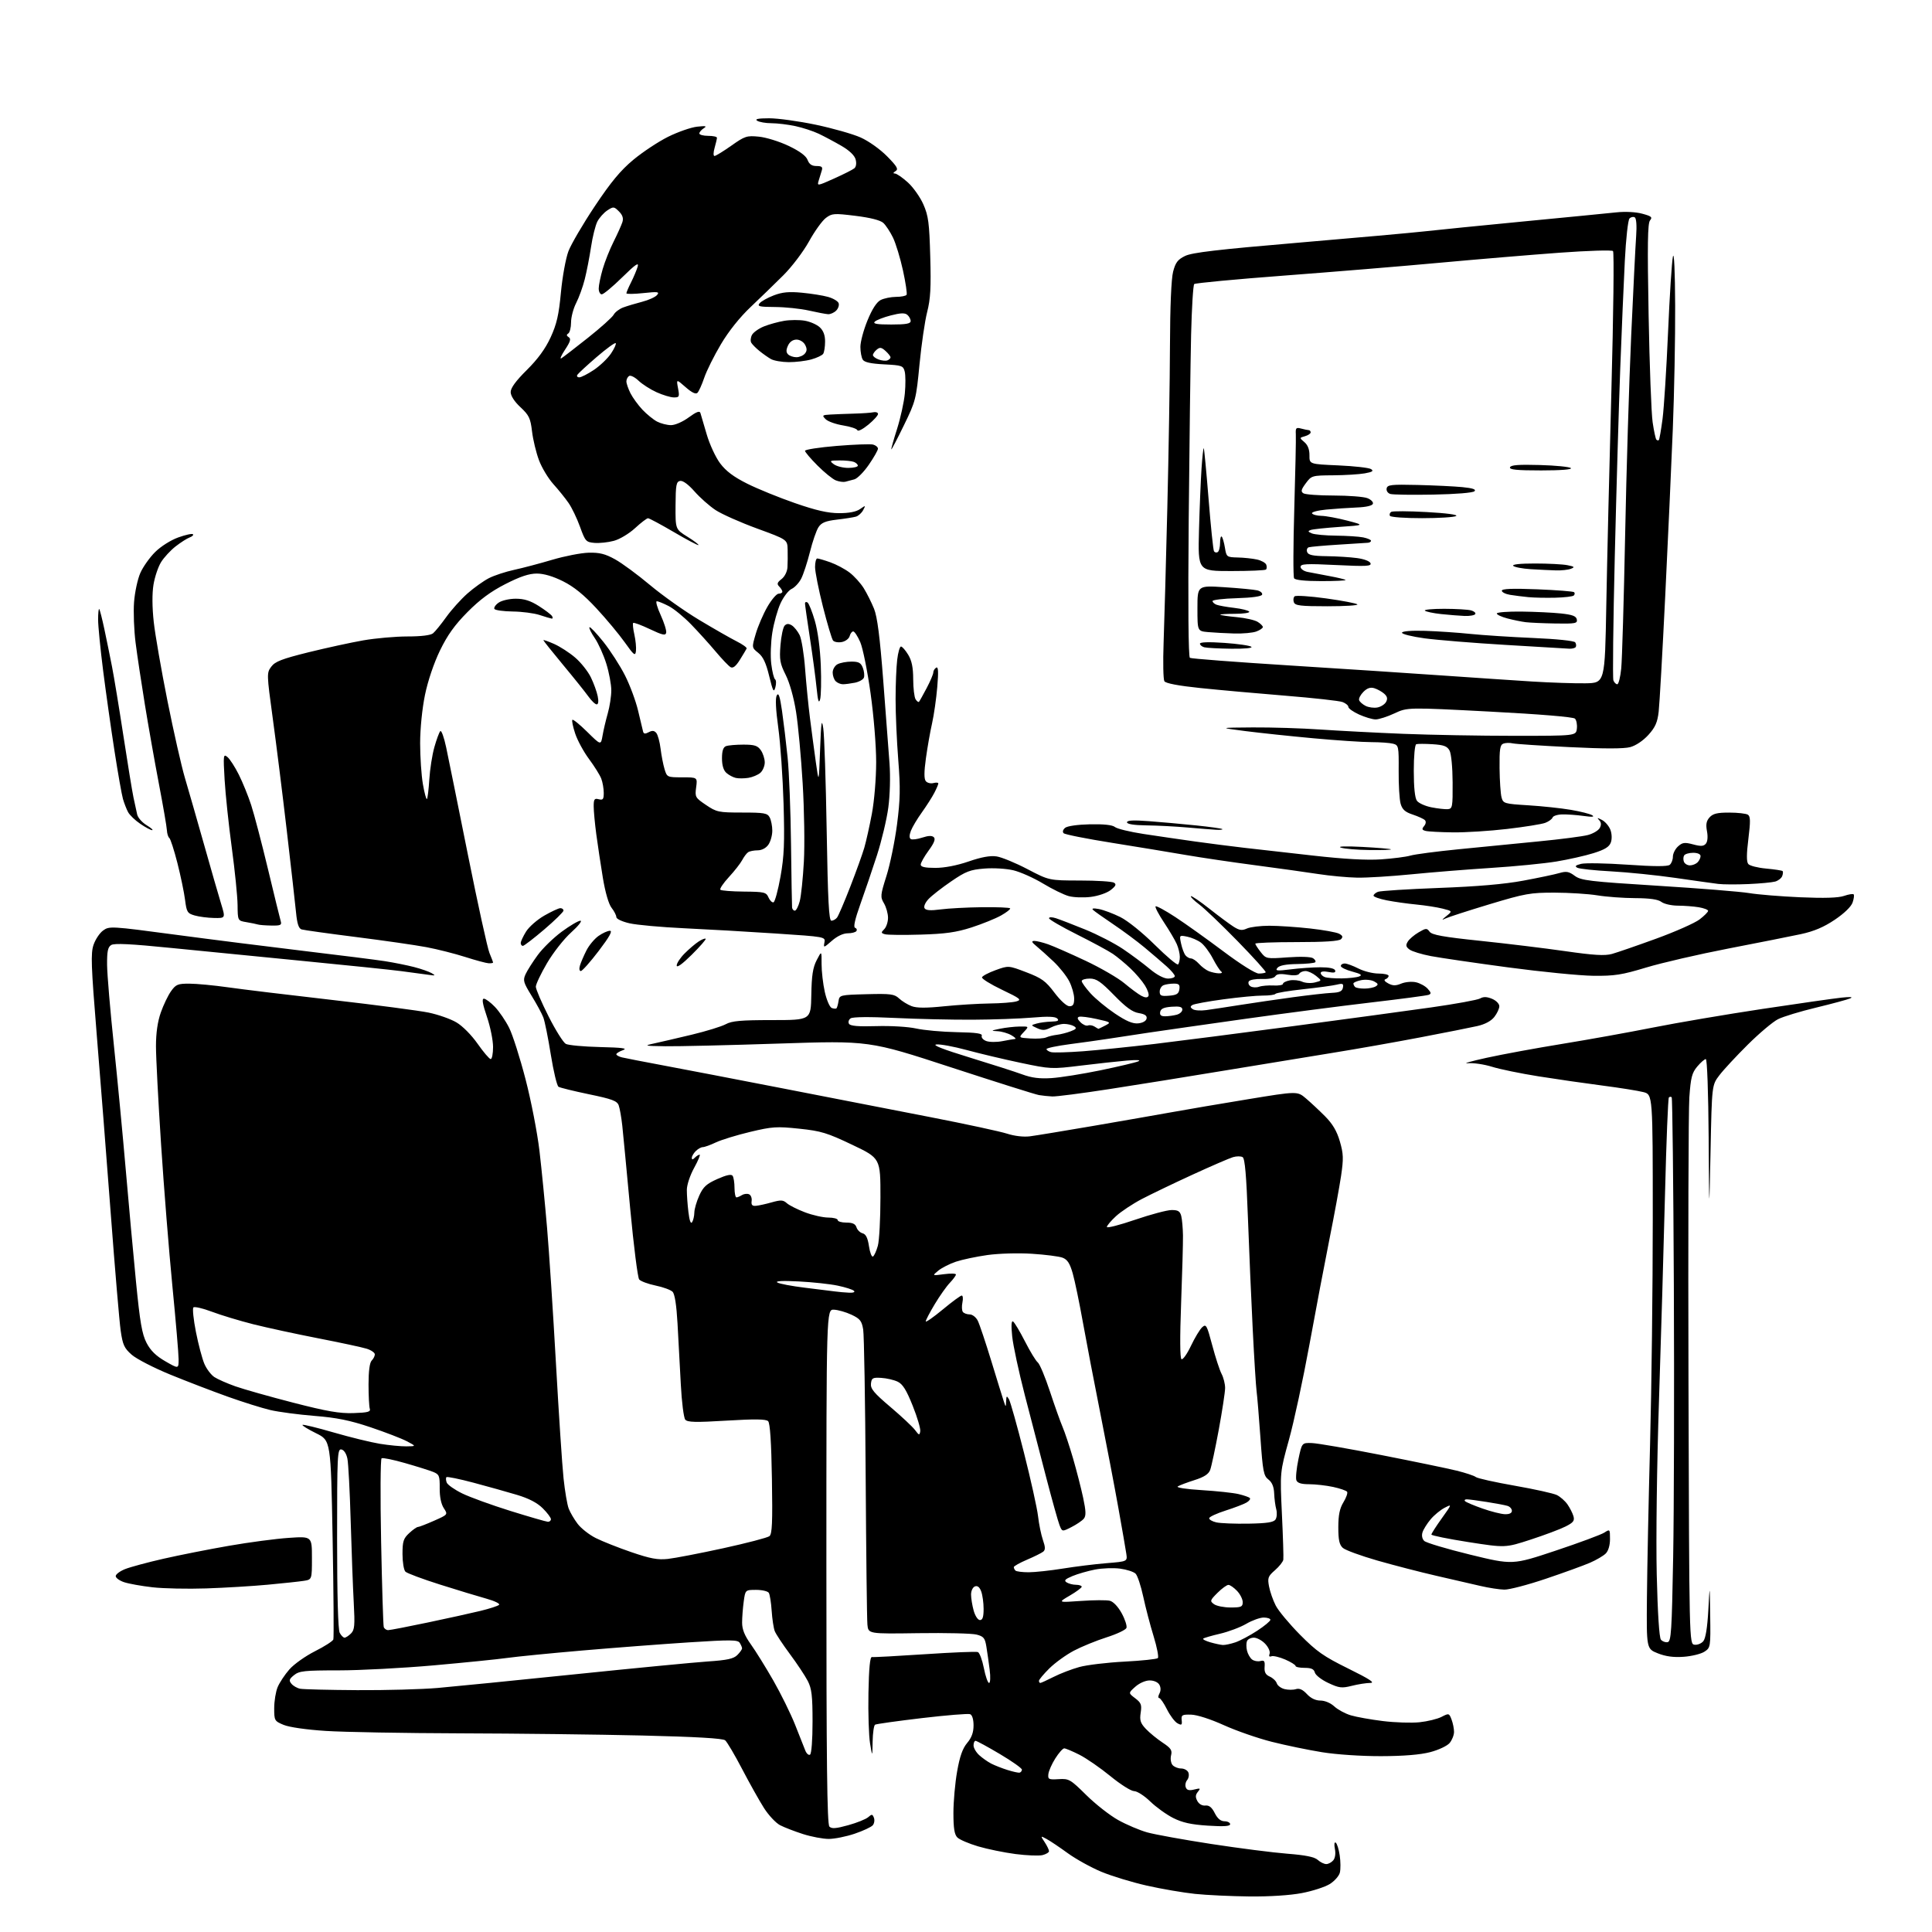 <?xml version="1.0" encoding="UTF-8" standalone="no"?>
<svg 
  version="1.1" 
  xmlns="http://www.w3.org/2000/svg" 
  xmlns:xlink="http://www.w3.org/1999/xlink" 
  xmlns:svg="http://www.w3.org/2000/svg"
  xmlns:rdf="http://www.w3.org/1999/02/22-rdf-syntax-ns#"
  xmlns:cc="http://creativecommons.org/ns#"
  xmlns:dc="http://purl.org/dc/elements/1.1/"
  viewBox="0 0 768 768"
  width="768"
  height="768"
>
<style>svg {background-color: white; }</style>"
<path stroke="none" fill="black" fill-rule="evenodd" d="M496.66,753.87C489.42,753.79 479.69,753.34 475.03,752.85C470.37,752.36 461.77,750.89 455.91,749.57C450.06,748.25 441.91,745.77 437.80,744.06C433.70,742.35 427.67,739.01 424.41,736.64C421.15,734.27 417.38,731.74 416.03,731.02C413.57,729.70 413.57,729.70 415.29,732.32C416.23,733.75 417.00,735.35 417.00,735.86C417.00,736.37 415.84,737.07 414.43,737.43C413.01,737.78 408.17,737.59 403.68,737.01C399.18,736.42 392.49,735.05 388.81,733.96C385.13,732.87 381.42,731.28 380.56,730.42C379.40,729.26 379.00,726.76 379.00,720.68C379.00,716.18 379.66,708.76 380.47,704.19C381.52,698.20 382.64,695.03 384.46,692.86C386.24,690.75 387.00,688.67 387.00,685.89C387.00,683.46 386.47,681.73 385.63,681.41C384.87,681.12 376.25,681.82 366.48,682.97C356.70,684.13 348.32,685.30 347.85,685.59C347.38,685.88 346.95,688.90 346.88,692.31C346.77,698.50 346.77,698.50 345.86,693.02C345.36,690.00 345.07,681.00 345.22,673.02C345.41,663.03 345.85,658.56 346.61,658.70C347.23,658.82 356.67,658.31 367.61,657.58C378.54,656.85 388.04,656.46 388.71,656.72C389.39,656.98 390.46,659.85 391.10,663.09C391.74,666.34 392.67,669.00 393.16,669.00C393.67,669.00 393.78,666.70 393.41,663.75C393.04,660.86 392.46,656.73 392.10,654.56C391.55,651.15 391.02,650.50 388.19,649.77C386.39,649.30 375.97,649.05 365.04,649.21C345.16,649.50 345.16,649.50 344.81,645.80C344.61,643.76 344.31,617.44 344.12,587.30C343.94,557.16 343.49,530.70 343.13,528.50C342.56,525.08 341.89,524.23 338.48,522.62C336.29,521.59 333.15,520.69 331.50,520.62C328.50,520.50 328.50,520.50 328.50,622.70C328.50,700.70 328.78,725.18 329.70,726.10C330.63,727.03 332.30,726.90 337.20,725.54C340.66,724.58 344.23,723.15 345.13,722.35C346.55,721.09 346.83,721.12 347.39,722.58C347.75,723.50 347.55,724.84 346.95,725.56C346.36,726.27 343.11,727.79 339.74,728.93C336.37,730.07 331.73,731.00 329.44,731.00C327.14,731.00 322.54,730.13 319.21,729.07C315.88,728.00 311.78,726.42 310.10,725.55C308.42,724.68 305.54,721.61 303.71,718.74C301.87,715.86 297.96,708.88 295.01,703.23C292.06,697.58 289.02,692.43 288.26,691.80C287.32,691.02 276.62,690.40 255.18,689.89C237.76,689.48 205.28,689.09 183.00,689.03C160.72,688.96 136.65,688.54 129.50,688.07C121.81,687.58 114.97,686.59 112.75,685.67C109.11,684.15 109.00,683.95 109.00,679.02C109.00,676.22 109.62,672.45 110.37,670.65C111.13,668.84 113.23,665.67 115.04,663.61C116.85,661.54 121.43,658.30 125.21,656.39C128.99,654.49 132.28,652.38 132.51,651.71C132.74,651.05 132.61,632.98 132.22,611.56C131.50,572.62 131.50,572.62 125.65,569.74C122.44,568.16 120.01,566.66 120.25,566.41C120.50,566.17 126.06,567.52 132.60,569.42C139.15,571.32 147.43,573.35 151.00,573.93C154.57,574.51 159.30,574.97 161.50,574.95C165.50,574.91 165.50,574.91 161.73,572.92C159.65,571.83 153.13,569.32 147.24,567.34C139.02,564.59 133.83,563.54 125.01,562.84C118.68,562.33 110.80,561.29 107.50,560.52C104.20,559.75 96.55,557.35 90.50,555.19C84.45,553.03 74.18,549.08 67.67,546.42C61.16,543.75 54.28,540.21 52.37,538.54C49.38,535.92 48.78,534.60 47.98,529.00C47.46,525.42 45.69,504.50 44.03,482.50C42.37,460.50 39.85,428.32 38.43,411.00C36.22,383.89 36.04,378.96 37.18,375.60C37.91,373.45 39.62,370.87 41.00,369.88C43.43,368.11 44.19,368.15 69.50,371.53C83.80,373.44 106.97,376.36 121.00,378.04C135.03,379.71 149.43,381.53 153.00,382.08C156.57,382.64 161.79,383.69 164.60,384.41C167.40,385.14 170.55,386.23 171.60,386.85C173.24,387.81 173.09,387.90 170.50,387.52C168.85,387.28 163.90,386.61 159.50,386.04C155.10,385.48 137.78,383.68 121.00,382.05C104.22,380.42 80.46,378.07 68.19,376.84C51.91,375.20 45.42,374.88 44.19,375.67C42.86,376.51 42.52,378.20 42.57,383.62C42.61,387.40 43.82,401.75 45.27,415.50C46.71,429.25 48.83,451.52 49.99,465.00C51.15,478.48 52.98,498.50 54.06,509.50C55.65,525.69 56.45,530.32 58.26,533.82C59.86,536.90 62.01,539.00 65.75,541.15C71.00,544.17 71.00,544.17 71.00,540.33C71.00,538.22 69.89,525.14 68.53,511.26C67.17,497.37 65.14,472.02 64.03,454.91C62.91,437.81 62.00,420.24 62.00,415.88C62.00,410.63 62.65,406.11 63.92,402.50C64.97,399.50 66.80,395.68 67.99,394.02C69.91,391.32 70.68,391.00 75.32,391.02C78.17,391.03 85.05,391.68 90.61,392.47C96.17,393.27 114.85,395.53 132.11,397.50C149.38,399.48 166.59,401.74 170.36,402.52C174.13,403.30 179.11,405.04 181.41,406.40C183.84,407.82 187.40,411.41 189.87,414.93C192.21,418.27 194.55,421.00 195.06,421.00C195.58,421.00 196.00,418.83 196.00,416.18C196.00,413.52 194.90,408.12 193.56,404.18C191.83,399.09 191.48,397.00 192.36,397.00C193.05,397.00 195.01,398.46 196.73,400.25C198.45,402.04 201.00,405.79 202.40,408.59C203.80,411.39 206.74,420.61 208.93,429.09C211.13,437.56 213.61,450.35 214.45,457.50C215.29,464.65 216.64,478.38 217.46,488.00C218.28,497.62 219.88,521.92 221.00,542.00C222.13,562.08 223.48,582.63 224.02,587.67C224.55,592.72 225.47,598.12 226.06,599.67C226.65,601.22 228.26,603.96 229.63,605.76C231.00,607.56 234.23,610.09 236.81,611.39C239.39,612.69 245.76,615.22 250.96,617.00C258.51,619.58 261.44,620.13 265.46,619.70C268.23,619.40 278.15,617.49 287.50,615.45C296.85,613.40 305.11,611.25 305.86,610.65C306.94,609.79 307.14,605.28 306.85,587.83C306.61,573.29 306.11,565.71 305.34,564.94C304.50,564.10 300.14,564.04 288.85,564.72C276.51,565.47 273.28,565.39 272.40,564.33C271.79,563.61 270.99,557.28 270.63,550.26C270.26,543.24 269.68,532.40 269.33,526.17C268.91,518.74 268.23,514.38 267.35,513.49C266.61,512.75 263.56,511.63 260.58,511.02C257.59,510.40 254.67,509.31 254.08,508.60C253.50,507.89 251.89,495.20 250.51,480.41C249.14,465.61 247.72,450.80 247.37,447.50C247.01,444.20 246.37,440.55 245.94,439.38C245.28,437.62 243.30,436.88 234.15,434.99C228.09,433.73 222.64,432.39 222.02,432.01C221.40,431.63 220.03,425.89 218.96,419.26C217.90,412.63 216.56,405.96 215.98,404.45C215.40,402.93 213.30,399.05 211.31,395.83C208.04,390.52 207.81,389.71 208.93,387.25C209.61,385.76 211.79,382.33 213.77,379.63C215.75,376.93 220.04,372.76 223.30,370.36C226.56,367.96 229.89,366.00 230.72,366.00C231.54,366.00 229.89,368.09 227.05,370.65C224.20,373.21 219.88,378.71 217.44,382.88C215.00,387.05 213.00,391.26 213.00,392.23C213.00,393.21 215.27,398.50 218.05,403.99C220.82,409.49 223.92,414.42 224.92,414.96C225.93,415.50 232.06,416.07 238.54,416.22C247.39,416.43 249.66,416.73 247.66,417.44C246.20,417.96 245.00,418.70 245.00,419.08C245.00,419.47 246.01,420.03 247.25,420.33C248.49,420.63 255.80,422.05 263.50,423.49C271.20,424.93 292.57,429.03 311.00,432.62C329.43,436.20 355.98,441.37 370.00,444.11C384.02,446.84 397.69,449.79 400.36,450.66C403.26,451.60 406.90,452.02 409.36,451.71C411.64,451.42 422.95,449.56 434.50,447.58C446.05,445.59 460.23,443.12 466.00,442.08C471.77,441.03 485.33,438.73 496.11,436.96C515.72,433.74 515.72,433.74 519.11,436.62C520.98,438.20 524.40,441.40 526.72,443.73C529.74,446.77 531.41,449.60 532.61,453.71C534.05,458.68 534.11,460.55 533.09,467.48C532.43,471.89 530.37,483.15 528.49,492.50C526.62,501.85 523.03,520.75 520.52,534.50C518.00,548.25 514.34,565.29 512.37,572.36C508.80,585.22 508.80,585.22 509.58,601.86C510.02,611.01 510.27,619.17 510.14,620.00C510.01,620.83 508.52,622.70 506.83,624.18C504.06,626.58 503.82,627.24 504.46,630.63C504.85,632.71 506.04,636.12 507.11,638.21C508.17,640.30 512.52,645.52 516.77,649.82C523.41,656.52 526.13,658.43 536.00,663.30C544.47,667.48 546.76,668.98 544.69,668.99C543.15,669.00 539.85,669.51 537.37,670.14C533.35,671.15 532.32,671.02 528.01,669.00C525.34,667.76 522.94,665.89 522.68,664.87C522.31,663.48 521.26,663.00 518.59,663.00C516.62,663.00 515.00,662.66 515.00,662.24C515.00,661.82 513.14,660.67 510.87,659.68C508.59,658.70 506.14,658.12 505.42,658.39C504.57,658.72 504.31,658.37 504.68,657.40C505.00,656.57 504.23,654.81 502.95,653.45C501.69,652.10 499.65,651.00 498.43,651.00C497.21,651.00 495.97,651.63 495.68,652.40C495.38,653.18 495.39,654.86 495.70,656.15C496.00,657.44 496.89,659.01 497.67,659.64C498.45,660.27 499.95,660.56 501.00,660.29C502.57,659.88 502.87,660.29 502.70,662.63C502.55,664.74 503.09,665.74 504.76,666.48C506.00,667.03 507.26,668.23 507.54,669.14C507.83,670.05 509.22,671.09 510.62,671.44C512.02,671.79 514.06,671.80 515.14,671.46C516.51,671.02 517.85,671.62 519.51,673.41C521.06,675.09 522.96,676.00 524.90,676.00C526.65,676.00 528.94,676.97 530.41,678.33C531.80,679.61 534.73,681.20 536.94,681.86C539.15,682.53 544.90,683.55 549.73,684.15C554.55,684.74 561.10,684.95 564.28,684.62C567.45,684.29 571.39,683.33 573.04,682.48C575.94,680.98 576.05,681.01 577.01,683.53C577.56,684.96 578.00,687.18 578.00,688.45C578.00,689.73 577.21,691.72 576.25,692.87C575.27,694.03 571.85,695.64 568.50,696.51C564.55,697.54 557.88,698.08 549.00,698.10C541.24,698.12 531.26,697.46 525.54,696.53C520.07,695.65 511.07,693.79 505.54,692.39C500.02,691.00 491.45,688.02 486.50,685.78C481.18,683.37 475.86,681.66 473.50,681.60C469.91,681.51 469.52,681.73 469.74,683.78C469.95,685.75 469.72,685.92 468.07,685.04C467.01,684.47 465.13,681.98 463.89,679.50C462.66,677.03 461.26,675.00 460.79,675.00C460.32,675.00 460.36,674.20 460.88,673.22C461.48,672.10 461.48,670.82 460.87,669.72C460.30,668.71 458.71,668.00 457.01,668.00C455.33,668.00 452.93,669.06 451.31,670.50C448.50,673.00 448.50,673.00 451.25,675.08C453.62,676.88 453.92,677.67 453.44,680.83C452.98,683.86 453.34,684.98 455.51,687.28C456.96,688.81 459.94,691.25 462.14,692.71C465.46,694.91 466.03,695.75 465.52,697.77C465.19,699.10 465.44,700.82 466.08,701.60C466.72,702.37 468.27,703.00 469.52,703.00C470.76,703.00 472.07,703.73 472.41,704.63C472.75,705.52 472.53,706.87 471.91,707.61C471.28,708.36 471.04,709.67 471.37,710.51C471.80,711.64 472.70,711.86 474.73,711.36C477.19,710.75 477.35,710.85 476.18,712.27C475.19,713.48 475.13,714.38 475.96,715.92C476.62,717.15 477.89,717.87 479.16,717.73C480.64,717.57 481.73,718.44 482.88,720.73C483.98,722.91 485.23,723.96 486.75,723.98C487.99,723.99 489.00,724.52 489.00,725.15C489.00,725.97 486.47,726.13 480.11,725.72C473.45,725.29 469.99,724.52 466.32,722.66C463.63,721.30 459.53,718.34 457.21,716.09C454.90,713.84 452.02,712.00 450.82,712.00C449.63,712.00 445.40,709.33 441.42,706.06C437.44,702.80 431.91,698.98 429.13,697.56C426.34,696.15 423.61,695.00 423.05,695.00C422.48,695.00 420.89,696.80 419.50,699.00C418.11,701.20 416.87,704.01 416.74,705.25C416.52,707.31 416.87,707.48 420.82,707.24C424.93,706.99 425.46,707.29 431.82,713.57C435.49,717.20 441.20,721.67 444.50,723.50C447.80,725.34 452.98,727.54 456.00,728.39C459.02,729.24 470.50,731.32 481.50,733.01C492.50,734.70 506.11,736.44 511.75,736.88C519.01,737.45 522.53,738.17 523.83,739.34C524.83,740.25 526.35,741.00 527.21,741.00C528.06,741.00 529.32,740.32 530.00,739.50C530.75,738.60 531.01,736.78 530.64,734.95C530.29,733.18 530.42,732.14 530.96,732.47C531.47,732.79 532.19,735.06 532.55,737.51C532.92,739.97 532.95,743.07 532.61,744.40C532.28,745.74 530.46,747.79 528.58,748.95C526.70,750.11 521.71,751.73 517.49,752.53C512.84,753.42 504.64,753.95 496.66,753.87zM405.32,704.65C405.78,704.54 406.19,704.01 406.24,703.48C406.28,702.94 402.33,700.14 397.45,697.25C392.58,694.36 388.23,692.00 387.79,692.00C387.36,692.00 387.00,692.82 387.00,693.83C387.00,694.83 388.01,696.57 389.25,697.70C390.49,698.83 392.62,700.33 394.00,701.05C395.38,701.76 398.30,702.91 400.50,703.60C402.70,704.29 404.87,704.77 405.32,704.65zM322.00,697.50C322.58,697.14 323.00,691.66 323.00,684.40C323.00,674.10 322.67,671.27 321.10,668.21C320.05,666.17 316.85,661.35 313.99,657.50C311.13,653.65 308.42,649.55 307.97,648.38C307.52,647.22 306.97,643.59 306.75,640.31C306.53,637.04 306.02,633.83 305.61,633.18C305.21,632.53 302.94,632.00 300.58,632.00C296.27,632.00 296.27,632.00 295.64,636.64C295.29,639.19 295.00,642.97 295.00,645.03C295.00,647.71 295.99,650.17 298.47,653.64C300.38,656.31 304.39,662.77 307.39,668.00C310.38,673.23 314.26,681.10 316.02,685.50C317.77,689.90 319.61,694.54 320.10,695.81C320.59,697.08 321.45,697.84 322.00,697.50zM142.00,671.86C153.28,671.93 167.68,671.53 174.00,670.99C180.32,670.44 204.85,668.00 228.50,665.56C252.15,663.12 275.93,660.83 281.35,660.46C289.10,659.94 291.61,659.39 293.10,657.90C294.15,656.85 294.99,655.66 294.98,655.25C294.98,654.84 294.56,653.85 294.06,653.06C293.28,651.82 290.49,651.80 273.83,652.87C263.20,653.56 244.15,655.01 231.50,656.10C218.85,657.19 205.42,658.52 201.66,659.05C197.89,659.58 184.72,660.91 172.39,662.01C160.06,663.10 143.05,664.00 134.60,664.00C121.02,664.00 118.95,664.22 116.89,665.89C114.94,667.47 114.77,668.02 115.86,669.33C116.56,670.18 118.13,671.07 119.32,671.30C120.52,671.54 130.72,671.79 142.00,671.86zM413.53,669.00C413.83,669.00 416.21,667.91 418.83,666.59C421.44,665.26 426.04,663.50 429.04,662.67C432.04,661.84 440.12,660.87 447.00,660.52C453.88,660.16 459.84,659.53 460.26,659.12C460.68,658.72 459.92,654.81 458.58,650.44C457.23,646.07 455.38,639.00 454.46,634.71C453.54,630.43 452.17,626.31 451.42,625.56C450.67,624.81 447.90,623.91 445.28,623.56C442.65,623.21 438.16,623.37 435.30,623.92C432.45,624.48 428.40,625.64 426.32,626.51C423.33,627.76 422.85,628.29 424.02,629.03C424.83,629.55 426.51,629.98 427.75,629.98C428.99,629.99 430.00,630.34 430.00,630.75C429.99,631.16 427.86,632.75 425.25,634.27C420.50,637.05 420.50,637.05 429.69,636.40C434.74,636.04 439.92,636.01 441.19,636.33C442.57,636.68 444.47,638.69 445.91,641.33C447.23,643.75 448.07,646.37 447.78,647.13C447.48,647.90 443.93,649.58 439.87,650.87C435.82,652.16 429.97,654.55 426.87,656.18C423.78,657.81 419.39,660.98 417.12,663.23C414.86,665.47 413.00,667.69 413.00,668.16C413.00,668.62 413.24,669.00 413.53,669.00zM669.29,658.60C665.24,658.89 662.15,658.47 659.00,657.22C654.50,655.42 654.50,655.42 654.68,634.96C654.78,623.71 655.34,596.34 655.93,574.14C656.52,551.94 657.00,511.57 657.00,484.42C657.00,435.08 657.00,435.08 653.25,434.12C651.19,433.59 643.88,432.42 637.00,431.53C630.12,430.64 618.69,428.99 611.58,427.86C604.48,426.73 596.15,425.02 593.08,424.05C590.01,423.09 585.70,422.46 583.50,422.65C581.30,422.85 584.67,421.87 591.00,420.48C597.33,419.09 610.83,416.61 621.00,414.96C631.17,413.31 647.38,410.39 657.00,408.48C666.62,406.56 686.20,403.24 700.50,401.08C714.80,398.93 728.98,396.90 732.00,396.58C735.53,396.20 736.78,396.31 735.50,396.87C734.40,397.35 728.33,398.99 722.00,400.52C715.67,402.04 708.84,404.11 706.82,405.13C704.79,406.14 699.38,410.69 694.80,415.24C690.22,419.78 685.13,425.26 683.49,427.42C680.50,431.34 680.50,431.34 679.97,457.42C679.43,483.50 679.43,483.50 679.22,452.25C679.09,434.27 678.61,421.00 678.09,421.00C677.59,421.00 676.06,422.33 674.69,423.96C672.57,426.48 672.10,428.32 671.54,436.21C671.19,441.32 671.03,492.30 671.20,549.50C671.50,653.50 671.50,653.50 673.59,653.80C674.74,653.96 676.31,653.33 677.09,652.40C678.01,651.29 678.70,647.01 679.08,640.10C679.66,629.50 679.66,629.50 679.83,642.23C680.00,654.73 679.96,654.98 677.54,656.57C676.18,657.46 672.47,658.37 669.29,658.60zM486.10,653.91C486.98,653.96 489.23,653.48 491.10,652.85C492.97,652.21 496.86,650.14 499.75,648.25C502.64,646.36 505.00,644.40 505.00,643.90C505.00,643.41 503.80,643.00 502.34,643.00C500.87,643.00 497.76,644.12 495.42,645.49C493.09,646.86 488.39,648.63 484.98,649.43C481.58,650.22 478.57,651.10 478.29,651.38C478.01,651.66 479.29,652.32 481.14,652.85C482.99,653.38 485.22,653.86 486.10,653.91zM662.91,652.78C664.31,652.51 664.57,648.51 665.11,618.99C665.44,600.57 665.57,552.02 665.38,511.10C665.19,470.19 664.81,436.47 664.52,436.19C664.23,435.90 663.73,435.94 663.40,436.26C663.08,436.59 662.39,453.65 661.88,474.18C661.37,494.71 660.29,531.75 659.48,556.50C658.62,582.56 658.25,611.81 658.58,625.99C658.94,641.17 659.57,650.98 660.24,651.79C660.83,652.50 662.03,652.95 662.91,652.78zM136.96,651.00C137.46,651.00 138.61,650.25 139.53,649.33C140.96,647.90 141.11,646.14 140.62,637.08C140.30,631.26 139.76,616.75 139.41,604.84C139.07,592.93 138.48,581.68 138.10,579.85C137.70,577.86 136.73,576.38 135.71,576.18C134.12,575.88 134.00,578.40 134.00,611.49C134.00,634.15 134.38,647.84 135.04,649.07C135.60,650.13 136.47,651.00 136.96,651.00zM154.31,648.00C155.07,648.00 162.17,646.63 170.09,644.96C178.02,643.30 187.43,641.22 191.00,640.35C194.57,639.48 197.90,638.41 198.38,637.95C198.87,637.50 196.62,636.40 193.38,635.50C190.15,634.60 181.83,632.08 174.91,629.89C167.98,627.70 161.79,625.39 161.16,624.76C160.52,624.12 160.00,620.97 160.00,617.75C160.00,612.71 160.37,611.57 162.65,609.45C164.10,608.10 165.66,607.00 166.12,607.00C166.57,607.00 169.45,605.89 172.52,604.53C178.09,602.07 178.09,602.07 176.41,599.51C175.35,597.88 174.75,594.99 174.79,591.56C174.83,586.64 174.60,586.08 172.17,585.10C170.70,584.51 165.68,582.93 161.02,581.60C156.36,580.26 152.16,579.40 151.69,579.69C151.23,579.98 151.14,594.90 151.50,612.86C151.86,630.81 152.33,646.06 152.54,646.75C152.76,647.44 153.56,648.00 154.31,648.00zM389.55,644.00C390.60,644.00 391.00,642.78 391.00,639.57C391.00,637.13 390.56,633.98 390.03,632.58C389.39,630.88 388.56,630.23 387.53,630.63C386.69,630.95 386.00,632.40 386.01,633.86C386.01,635.31 386.48,638.19 387.05,640.25C387.65,642.38 388.72,644.00 389.55,644.00zM489.19,639.00C493.42,639.00 494.00,638.74 494.00,636.89C494.00,635.73 492.99,633.71 491.75,632.41C490.51,631.10 488.97,630.03 488.33,630.02C487.68,630.01 485.72,631.43 483.97,633.18C480.98,636.17 480.90,636.45 482.58,637.68C483.57,638.41 486.55,639.00 489.19,639.00zM82.00,631.42C74.58,631.67 64.96,631.47 60.62,630.97C56.29,630.48 51.23,629.57 49.37,628.96C47.52,628.35 46.00,627.25 46.00,626.53C46.00,625.81 47.69,624.55 49.75,623.73C51.81,622.91 58.67,621.06 65.00,619.62C71.33,618.18 83.03,615.86 91.00,614.48C98.97,613.09 109.66,611.67 114.75,611.33C124.00,610.70 124.00,610.70 124.00,619.30C124.00,627.91 124.00,627.91 120.75,628.41C118.96,628.69 112.55,629.38 106.50,629.94C100.45,630.51 89.42,631.17 82.00,631.42zM598.00,631.90C596.08,631.87 591.80,631.21 588.50,630.44C585.20,629.67 577.33,627.86 571.00,626.41C564.67,624.96 554.12,622.23 547.54,620.35C540.96,618.46 534.77,616.20 533.79,615.31C532.41,614.06 532.00,612.16 532.00,607.10C532.01,602.25 532.54,599.62 534.03,597.19C535.14,595.37 535.80,593.49 535.51,593.02C535.22,592.55 532.71,591.68 529.94,591.08C527.17,590.49 522.88,590.00 520.42,590.00C517.27,590.00 515.76,589.53 515.33,588.43C515.00,587.56 515.36,583.85 516.12,580.18C517.52,573.50 517.52,573.50 521.51,573.64C523.70,573.71 536.08,575.85 549.00,578.39C561.92,580.92 575.42,583.72 579.00,584.60C582.58,585.48 586.02,586.62 586.65,587.14C587.29,587.66 594.24,589.21 602.12,590.59C609.99,591.97 617.53,593.64 618.87,594.30C620.22,594.96 622.11,596.62 623.08,598.00C624.04,599.38 625.12,601.49 625.47,602.70C625.99,604.52 625.45,605.24 622.30,606.82C620.21,607.88 613.98,610.22 608.45,612.02C598.40,615.29 598.40,615.29 583.70,613.00C575.62,611.73 569.00,610.39 569.00,610.01C569.00,609.64 570.85,606.74 573.12,603.58C577.23,597.83 577.23,597.83 574.24,599.38C572.59,600.23 570.09,602.29 568.69,603.96C567.29,605.63 565.84,607.94 565.47,609.11C565.06,610.38 565.33,611.75 566.15,612.54C566.89,613.27 575.10,615.72 584.39,617.99C601.28,622.11 601.28,622.11 618.39,616.41C627.80,613.27 636.51,610.04 637.75,609.23C639.95,607.80 640.00,607.85 640.00,611.81C640.00,614.27 639.34,616.52 638.31,617.54C637.38,618.47 634.57,620.12 632.06,621.21C629.55,622.30 621.65,625.17 614.50,627.58C607.35,630.00 599.92,631.94 598.00,631.90zM408.92,625.00C411.44,624.99 417.55,624.33 422.50,623.53C427.45,622.73 435.25,621.76 439.84,621.39C448.18,620.71 448.18,620.71 447.72,617.60C447.47,615.90 446.06,607.75 444.58,599.50C443.11,591.25 439.89,574.38 437.43,562.00C434.97,549.62 431.82,533.20 430.44,525.50C429.06,517.80 427.26,509.12 426.43,506.21C425.29,502.20 424.31,500.69 422.40,499.96C421.01,499.43 415.52,498.73 410.19,498.39C404.71,498.04 397.02,498.27 392.50,498.90C388.10,499.52 382.48,500.71 380.00,501.54C377.52,502.37 374.38,503.97 373.00,505.09C370.50,507.14 370.50,507.14 375.25,506.51C377.86,506.16 380.00,506.22 380.00,506.63C380.00,507.05 378.91,508.54 377.57,509.95C376.23,511.35 373.53,515.17 371.57,518.44C369.61,521.71 368.00,524.78 368.00,525.27C368.00,525.75 371.02,523.64 374.72,520.58C378.41,517.51 381.82,515.00 382.30,515.00C382.77,515.00 382.90,516.24 382.58,517.75C382.26,519.26 382.34,520.95 382.75,521.50C383.16,522.05 384.38,522.50 385.46,522.50C386.55,522.50 387.98,523.61 388.68,525.00C389.37,526.38 391.78,533.58 394.05,541.00C396.31,548.42 398.54,555.62 399.00,557.00C399.84,559.50 399.84,559.50 399.95,557.00C400.05,554.80 400.18,554.71 401.09,556.26C401.65,557.23 404.33,566.77 407.04,577.47C409.75,588.16 412.27,599.52 412.64,602.71C413.00,605.89 413.88,610.16 414.58,612.18C415.57,615.01 415.59,616.09 414.68,616.82C414.03,617.34 411.14,618.78 408.25,620.01C405.36,621.24 403.00,622.57 403.00,622.96C403.00,623.35 403.30,623.97 403.67,624.33C404.03,624.70 406.40,625.00 408.92,625.00zM425.92,607.04C422.21,608.93 422.21,608.93 421.16,606.22C420.58,604.72 418.22,596.30 415.93,587.50C413.63,578.70 409.79,563.91 407.39,554.63C404.99,545.35 402.73,534.82 402.36,531.22C401.92,526.89 402.03,524.90 402.71,525.32C403.27,525.66 405.39,529.22 407.44,533.22C409.48,537.23 411.77,540.99 412.53,541.58C413.29,542.17 415.46,547.35 417.35,553.08C419.24,558.81 421.50,565.16 422.37,567.18C423.25,569.20 425.12,574.83 426.54,579.68C427.95,584.53 429.76,591.60 430.57,595.38C431.71,600.75 431.76,602.58 430.83,603.70C430.17,604.50 427.96,606.00 425.92,607.04zM496.29,605.68C503.75,605.54 506.31,605.14 507.05,604.00C507.58,603.17 507.71,601.38 507.34,600.00C506.96,598.62 506.58,595.76 506.50,593.63C506.39,591.00 505.66,589.24 504.22,588.13C502.31,586.67 501.98,584.93 501.04,571.50C500.46,563.25 499.77,554.92 499.51,553.00C499.25,551.08 498.56,540.05 497.98,528.50C497.40,516.95 496.54,496.98 496.07,484.13C495.46,467.34 494.87,460.54 493.98,459.99C493.29,459.56 491.55,459.56 490.12,459.99C488.68,460.42 481.43,463.56 474.00,466.97C466.57,470.38 457.53,474.73 453.89,476.63C450.26,478.54 445.64,481.60 443.64,483.43C441.64,485.27 440.00,487.21 440.00,487.74C440.00,488.28 445.06,486.98 451.25,484.86C457.44,482.75 463.95,481.01 465.73,481.01C468.31,481.00 469.08,481.48 469.57,483.41C469.90,484.74 470.21,488.23 470.25,491.16C470.29,494.10 469.96,506.22 469.51,518.10C469.00,531.79 469.05,539.91 469.66,540.29C470.19,540.62 471.88,538.24 473.42,535.00C474.95,531.77 476.97,528.43 477.89,527.60C479.45,526.19 479.75,526.74 481.89,534.79C483.16,539.58 484.83,544.69 485.60,546.15C486.37,547.61 487.00,550.13 487.00,551.74C487.00,553.35 485.86,560.82 484.48,568.33C483.09,575.84 481.55,583.04 481.06,584.33C480.43,586.00 478.63,587.16 474.84,588.36C471.90,589.29 468.91,590.42 468.19,590.87C467.44,591.34 471.42,591.97 477.69,592.35C483.64,592.71 490.22,593.42 492.33,593.92C494.44,594.42 496.46,595.12 496.82,595.49C497.19,595.85 496.59,596.67 495.49,597.30C494.40,597.94 490.65,599.37 487.17,600.48C483.69,601.59 480.76,602.95 480.67,603.49C480.58,604.03 481.85,604.79 483.50,605.17C485.15,605.54 490.90,605.77 496.29,605.68zM217.75,604.92C218.44,604.97 219.00,604.50 219.00,603.90C219.00,603.29 217.54,601.34 215.75,599.57C213.55,597.38 210.24,595.65 205.50,594.23C201.65,593.08 193.89,590.90 188.25,589.40C182.61,587.90 177.76,586.91 177.47,587.19C177.19,587.48 177.23,588.44 177.57,589.33C177.91,590.22 180.69,592.17 183.75,593.67C186.81,595.16 195.43,598.29 202.90,600.62C210.38,602.95 217.06,604.88 217.75,604.92zM598.25,601.92C600.01,601.97 601.00,601.48 601.00,600.57C601.00,599.78 600.21,598.90 599.25,598.61C598.29,598.31 594.58,597.61 591.00,597.05C587.42,596.48 583.86,596.01 583.08,596.01C582.30,596.00 582.00,596.34 582.40,596.75C582.81,597.16 585.92,598.48 589.32,599.67C592.72,600.87 596.74,601.88 598.25,601.92zM365.81,568.96C365.99,567.94 364.64,563.37 362.81,558.81C360.30,552.53 358.85,550.20 356.82,549.23C355.34,548.53 352.42,547.85 350.32,547.73C346.92,547.52 346.47,547.77 346.22,550.00C345.99,552.04 347.41,553.75 353.96,559.30C358.37,563.04 362.77,567.16 363.74,568.46C365.33,570.59 365.53,570.64 365.81,568.96zM140.50,561.73C146.22,561.54 147.41,561.22 147.00,560.00C146.72,559.17 146.50,554.81 146.50,550.30C146.50,545.07 146.95,541.65 147.75,540.85C148.44,540.16 149.00,539.05 149.00,538.38C149.00,537.71 147.54,536.69 145.75,536.13C143.96,535.57 135.30,533.71 126.50,532.00C117.70,530.28 106.08,527.77 100.68,526.41C95.28,525.04 87.88,522.81 84.25,521.44C80.62,520.07 77.30,519.30 76.88,519.73C76.46,520.15 76.91,524.55 77.89,529.50C78.87,534.45 80.38,540.15 81.25,542.17C82.12,544.19 83.91,546.55 85.22,547.41C86.53,548.27 90.28,549.92 93.55,551.08C96.82,552.24 107.15,555.16 116.50,557.57C129.95,561.04 134.96,561.91 140.50,561.73zM337.45,513.86C339.22,513.95 340.02,513.64 339.45,513.11C338.93,512.62 336.02,511.69 333.00,511.06C329.98,510.42 323.00,509.67 317.50,509.39C311.11,509.06 308.04,509.21 309.00,509.81C309.82,510.32 314.77,511.26 320.00,511.89C325.23,512.52 330.62,513.20 332.00,513.38C333.38,513.57 335.83,513.79 337.45,513.86zM347.03,499.48C347.52,499.18 348.39,497.26 348.96,495.21C349.52,493.17 349.99,484.51 349.99,475.96C350.00,460.42 350.00,460.42 338.75,455.06C328.77,450.31 326.39,449.58 317.68,448.67C308.76,447.73 306.99,447.85 298.18,449.95C292.86,451.22 286.73,453.10 284.56,454.13C282.40,455.16 280.07,456.00 279.38,456.00C278.70,456.00 277.44,456.71 276.57,457.57C275.71,458.44 275.00,459.65 275.00,460.27C275.00,461.07 275.35,461.05 276.20,460.20C276.86,459.54 277.72,459.00 278.11,459.00C278.50,459.00 277.52,461.36 275.93,464.25C274.30,467.20 273.03,471.03 273.03,473.00C273.02,474.93 273.30,478.89 273.66,481.82C274.07,485.25 274.59,486.67 275.13,485.82C275.59,485.09 275.99,483.38 276.01,482.00C276.03,480.62 276.91,477.59 277.97,475.25C279.56,471.76 280.85,470.59 285.20,468.66C288.84,467.05 290.73,466.66 291.23,467.41C291.64,468.01 291.98,470.19 291.98,472.25C291.99,474.31 292.34,475.99 292.75,475.98C293.16,475.98 294.13,475.57 294.91,475.08C295.68,474.59 296.94,474.42 297.70,474.72C298.46,475.01 298.95,476.20 298.79,477.37C298.57,478.97 299.00,479.46 300.50,479.33C301.60,479.24 304.43,478.62 306.78,477.95C310.41,476.93 311.32,476.98 312.78,478.29C313.73,479.14 316.98,480.77 320.00,481.92C323.02,483.06 327.19,484.00 329.25,484.00C331.31,484.00 333.00,484.45 333.00,485.00C333.00,485.55 334.54,486.00 336.43,486.00C338.92,486.00 340.03,486.52 340.47,487.89C340.80,488.93 341.89,490.00 342.90,490.26C344.20,490.60 344.94,492.09 345.43,495.39C345.81,497.95 346.53,499.79 347.03,499.48zM418.30,435.86C416.76,435.79 414.38,435.54 413.00,435.31C411.62,435.08 395.88,430.11 378.00,424.27C345.50,413.65 345.50,413.65 309.50,414.84C289.70,415.50 269.45,415.97 264.50,415.90C256.09,415.77 255.80,415.70 260.00,414.79C262.48,414.25 269.23,412.68 275.00,411.30C280.77,409.91 286.85,408.04 288.50,407.14C290.91,405.82 294.51,405.50 306.92,405.50C322.33,405.50 322.33,405.50 322.51,395.50C322.64,387.77 323.12,384.64 324.64,381.69C326.61,377.87 326.61,377.87 326.59,383.19C326.58,386.11 327.16,391.12 327.87,394.31C328.59,397.51 329.82,400.38 330.63,400.69C331.43,401.00 332.28,401.05 332.52,400.81C332.76,400.57 333.12,399.28 333.33,397.94C333.69,395.55 333.91,395.49 344.50,395.21C354.09,394.96 355.53,395.15 357.40,396.90C358.55,397.98 360.80,399.36 362.38,399.96C364.42,400.73 368.15,400.75 375.23,400.02C380.72,399.46 388.88,398.96 393.36,398.90C397.84,398.85 402.62,398.48 404.00,398.08C406.24,397.43 405.63,396.94 398.28,393.43C393.76,391.27 390.19,389.05 390.36,388.50C390.52,387.95 392.96,386.66 395.78,385.64C400.90,383.79 400.90,383.79 408.00,386.50C414.11,388.84 415.66,389.96 419.17,394.61C421.56,397.77 424.02,400.00 425.12,400.00C426.55,400.00 427.00,399.27 427.00,396.96C427.00,395.29 426.12,392.20 425.05,390.10C423.98,388.00 421.16,384.45 418.80,382.22C416.43,379.98 413.38,377.24 412.00,376.11C410.11,374.57 409.90,374.06 411.12,374.03C412.02,374.01 414.52,374.63 416.69,375.39C418.86,376.16 425.54,379.10 431.55,381.93C437.55,384.76 444.50,388.79 446.98,390.88C449.47,392.97 452.49,395.20 453.69,395.84C455.15,396.62 456.09,396.67 456.51,395.98C456.86,395.42 456.24,393.51 455.13,391.73C454.03,389.95 451.41,386.88 449.31,384.91C447.22,382.93 444.10,380.35 442.38,379.18C440.66,378.01 434.25,374.54 428.13,371.48C422.01,368.41 417.00,365.51 417.00,365.02C417.00,364.51 418.17,364.51 419.75,365.01C421.26,365.49 426.51,367.52 431.41,369.51C436.31,371.51 443.06,374.99 446.41,377.25C449.76,379.51 454.55,383.08 457.06,385.18C459.87,387.53 462.67,389.00 464.31,389.00C465.79,389.00 467.00,388.56 467.00,388.02C467.00,387.49 465.54,385.74 463.75,384.15C461.96,382.55 458.02,379.18 455.00,376.66C451.98,374.14 446.35,369.96 442.50,367.38C438.65,364.79 435.05,362.24 434.50,361.71C433.85,361.08 434.67,360.96 436.84,361.36C438.68,361.71 442.50,363.14 445.34,364.55C448.31,366.03 454.13,370.72 459.05,375.59C463.76,380.25 467.92,383.75 468.30,383.37C468.69,382.98 469.00,381.64 469.00,380.38C469.00,379.12 468.46,376.84 467.79,375.30C467.12,373.76 464.83,369.88 462.70,366.67C460.57,363.47 459.07,360.60 459.36,360.30C459.66,360.00 463.19,361.91 467.20,364.54C471.22,367.17 479.80,373.30 486.28,378.16C493.14,383.31 499.03,387.00 500.37,387.00C501.63,387.00 502.88,386.79 503.14,386.53C503.40,386.27 498.41,380.73 492.05,374.21C485.70,367.70 478.80,361.10 476.72,359.54C474.65,357.99 473.15,356.51 473.40,356.26C473.66,356.01 476.93,358.22 480.68,361.18C484.43,364.14 488.79,367.38 490.37,368.38C492.69,369.85 493.72,369.99 495.67,369.10C497.00,368.50 501.02,368.00 504.59,368.00C508.16,368.00 515.43,368.49 520.75,369.08C526.07,369.67 531.28,370.61 532.32,371.17C533.75,371.94 533.93,372.47 533.06,373.34C532.27,374.13 526.57,374.50 515.45,374.50C506.40,374.50 499.00,374.78 499.00,375.12C499.00,375.45 499.97,376.96 501.15,378.46C503.27,381.16 503.39,381.18 511.90,380.56C516.98,380.19 521.10,380.33 521.97,380.91C522.78,381.45 523.16,382.17 522.82,382.51C522.48,382.85 519.23,383.17 515.60,383.22C511.21,383.28 508.60,383.78 507.81,384.72C506.81,385.93 507.57,386.02 513.07,385.33C516.61,384.88 521.93,384.51 524.91,384.51C528.33,384.50 530.48,384.96 530.74,385.74C531.04,386.63 530.29,386.81 528.08,386.37C526.25,386.00 525.00,386.16 525.00,386.77C525.00,387.33 525.71,388.06 526.58,388.39C527.45,388.73 530.49,388.97 533.33,388.93C536.17,388.89 539.31,388.54 540.30,388.15C541.66,387.61 540.99,387.15 537.55,386.22C535.05,385.56 533.00,384.56 533.00,384.00C533.00,383.45 533.69,383.00 534.54,383.00C535.39,383.00 537.84,383.90 540.00,385.00C542.16,386.10 545.74,387.00 547.96,387.00C550.18,387.00 552.00,387.41 552.00,387.92C552.00,388.42 551.44,389.02 550.75,389.25C549.99,389.50 550.42,390.16 551.84,390.92C553.66,391.89 554.81,391.91 557.02,390.99C558.59,390.34 561.20,390.10 562.83,390.46C564.46,390.82 566.58,391.98 567.53,393.04C568.94,394.59 569.01,395.06 567.89,395.47C567.12,395.75 556.83,397.12 545.00,398.50C533.17,399.88 510.68,402.81 495.00,405.01C479.32,407.22 462.00,409.69 456.50,410.51C451.00,411.33 443.80,412.42 440.50,412.94C437.20,413.45 430.34,414.42 425.25,415.08C420.16,415.75 416.00,416.62 416.00,417.03C416.00,417.43 416.82,417.98 417.81,418.24C418.81,418.50 424.55,418.34 430.56,417.89C436.58,417.43 449.38,416.12 459.00,414.98C468.62,413.83 493.38,410.65 514.00,407.91C534.62,405.17 559.38,401.81 569.00,400.45C578.62,399.08 587.34,397.49 588.36,396.91C589.69,396.15 591.04,396.19 593.11,397.04C594.73,397.72 596.00,399.01 596.00,399.99C596.00,400.95 595.10,402.87 594.01,404.26C592.74,405.88 590.28,407.19 587.26,407.87C584.64,408.47 574.40,410.50 564.50,412.39C554.60,414.28 539.08,417.02 530.00,418.48C520.92,419.94 501.57,423.12 487.00,425.53C472.43,427.95 451.63,431.29 440.80,432.96C429.96,434.63 419.83,435.94 418.30,435.86zM418.00,428.56C421.57,428.33 430.33,426.93 437.46,425.46C444.59,423.98 451.34,422.39 452.46,421.91C453.74,421.37 452.08,421.25 448.00,421.59C444.43,421.89 436.18,422.79 429.67,423.59C418.03,425.02 417.65,425.00 405.67,422.48C398.98,421.07 389.33,418.78 384.22,417.39C379.12,416.01 373.72,415.01 372.22,415.19C370.42,415.39 374.85,417.13 385.34,420.34C394.06,423.01 403.51,426.04 406.34,427.08C410.11,428.47 413.25,428.87 418.00,428.56zM398.42,413.88C400.66,413.44 402.95,413.05 403.50,413.01C404.05,412.96 403.38,412.29 402.00,411.50C400.62,410.71 398.15,410.00 396.50,409.92C393.78,409.78 393.88,409.69 397.50,408.94C399.70,408.49 403.21,408.09 405.29,408.06C409.08,408.00 409.08,408.00 406.97,410.25C404.87,412.50 404.87,412.50 409.56,412.81C412.14,412.98 414.98,412.79 415.87,412.39C416.77,411.99 418.68,411.52 420.13,411.35C421.57,411.18 424.03,410.56 425.59,409.96C427.86,409.10 428.14,408.70 426.97,407.96C426.16,407.45 424.38,407.03 423.00,407.02C421.62,407.02 419.25,407.67 417.71,408.47C415.47,409.63 414.41,409.69 412.31,408.73C409.70,407.54 409.70,407.54 412.10,406.87C413.42,406.50 416.05,406.15 417.95,406.10C420.51,406.03 421.11,405.71 420.27,404.87C419.48,404.08 416.48,403.97 410.32,404.51C405.47,404.93 394.75,405.31 386.50,405.35C378.25,405.39 364.30,405.07 355.50,404.64C345.58,404.16 338.98,404.22 338.12,404.82C337.36,405.35 337.08,406.32 337.50,406.99C338.03,407.85 341.21,408.12 348.37,407.90C354.04,407.73 360.98,408.14 364.14,408.84C367.24,409.53 374.49,410.19 380.26,410.30C388.14,410.45 390.62,410.81 390.26,411.74C390.00,412.43 390.81,413.37 392.06,413.83C393.32,414.29 396.18,414.31 398.42,413.88zM436.64,408.98C436.71,408.99 437.91,408.41 439.30,407.69C441.76,406.41 441.67,406.34 435.99,405.08C432.78,404.37 429.61,403.96 428.94,404.19C428.10,404.47 428.27,405.13 429.50,406.35C430.46,407.32 431.80,407.91 432.47,407.65C433.14,407.39 434.32,407.59 435.09,408.08C435.87,408.57 436.56,408.98 436.64,408.98zM452.47,406.80C454.28,406.62 455.60,405.86 455.79,404.89C456.01,403.74 455.11,403.12 452.68,402.72C450.17,402.32 447.56,400.43 442.84,395.58C437.56,390.18 435.84,389.00 433.21,389.00C431.44,389.00 430.00,389.45 430.00,390.00C430.00,390.55 431.57,392.73 433.49,394.86C435.41,396.98 439.78,400.60 443.21,402.90C447.76,405.95 450.27,407.01 452.47,406.80zM463.18,403.99C464.45,403.98 466.51,403.70 467.75,403.37C468.99,403.04 470.00,402.12 470.00,401.33C470.00,400.25 468.93,399.96 465.76,400.19C462.66,400.42 461.43,400.97 461.19,402.25C460.95,403.51 461.50,404.00 463.18,403.99zM479.50,401.53C481.70,401.23 487.77,400.31 493.00,399.48C498.23,398.66 507.68,397.27 514.00,396.41C520.33,395.55 527.29,394.77 529.48,394.67C532.51,394.54 533.55,394.05 533.83,392.61C534.15,391.00 533.78,390.83 531.35,391.42C529.78,391.80 523.77,392.62 518.00,393.24C512.23,393.86 507.27,394.69 507.00,395.08C506.73,395.47 504.48,395.77 502.00,395.76C499.52,395.74 492.49,396.41 486.36,397.24C480.24,398.06 474.68,399.08 474.01,399.50C473.07,400.08 473.10,400.46 474.14,401.17C474.89,401.67 477.30,401.84 479.50,401.53zM464.75,395.81C467.76,395.56 468.56,395.06 468.82,393.25C469.08,391.43 468.66,391.00 466.65,391.00C465.28,391.00 463.45,391.27 462.58,391.61C461.71,391.94 461.00,393.09 461.00,394.17C461.00,395.81 461.59,396.07 464.75,395.81zM500.50,392.25C501.60,391.86 504.19,391.64 506.25,391.75C508.31,391.86 510.00,391.57 510.00,391.09C510.00,390.62 511.21,390.00 512.68,389.72C514.16,389.44 516.37,389.67 517.61,390.23C518.84,390.79 521.12,390.93 522.68,390.54C525.50,389.83 525.50,389.83 523.14,387.92C521.84,386.86 519.95,386.00 518.95,386.00C517.94,386.00 516.82,386.48 516.46,387.07C516.04,387.74 514.27,387.88 511.77,387.46C508.97,386.99 507.51,387.17 506.96,388.06C506.49,388.83 504.41,389.26 501.65,389.16C499.16,389.07 496.81,389.49 496.43,390.11C496.05,390.72 496.36,391.61 497.12,392.09C497.88,392.56 499.40,392.64 500.50,392.25zM542.42,392.98C544.11,392.98 546.12,392.57 546.89,392.09C548.00,391.39 547.87,391.00 546.22,390.12C545.09,389.51 542.78,389.29 541.08,389.63C539.39,389.97 538.00,390.57 538.00,390.96C538.00,391.35 538.30,391.97 538.67,392.33C539.03,392.70 540.72,392.99 542.42,392.98zM633.33,387.89C627.92,387.82 612.70,386.32 599.50,384.55C586.30,382.78 572.48,380.76 568.80,380.06C565.11,379.36 561.29,378.19 560.30,377.45C558.87,376.39 558.73,375.74 559.61,374.31C560.21,373.31 562.15,371.66 563.91,370.63C566.84,368.91 567.20,368.89 568.30,370.38C569.23,371.65 573.73,372.46 588.50,374.00C598.95,375.09 614.15,376.94 622.27,378.11C633.60,379.74 637.91,379.99 640.77,379.21C642.82,378.64 650.73,375.91 658.34,373.14C665.95,370.37 673.71,366.93 675.59,365.50C677.46,364.07 679.00,362.53 679.00,362.08C679.00,361.63 677.31,360.98 675.25,360.64C673.19,360.30 669.45,360.02 666.94,360.01C664.43,360.00 661.51,359.34 660.44,358.53C659.10,357.52 655.87,357.05 650.00,357.02C645.33,357.00 638.58,356.51 635.00,355.92C631.42,355.34 623.77,354.85 618.00,354.84C608.34,354.82 606.26,355.19 592.06,359.47C583.57,362.03 575.70,364.58 574.56,365.13C572.97,365.91 573.06,365.68 574.95,364.16C577.40,362.19 577.40,362.19 573.45,361.19C571.28,360.64 566.58,359.91 563.00,359.56C559.42,359.22 554.14,358.47 551.25,357.90C548.36,357.33 546.00,356.49 546.00,356.04C546.00,355.58 546.79,354.90 547.75,354.51C548.71,354.13 559.62,353.44 572.00,352.97C587.18,352.41 598.08,351.47 605.50,350.08C611.55,348.96 618.01,347.60 619.85,347.06C622.64,346.25 623.66,346.43 625.98,348.15C628.50,350.01 631.75,350.40 658.97,352.10C675.58,353.13 691.94,354.45 695.33,355.02C698.72,355.59 707.85,356.34 715.61,356.68C725.19,357.10 730.78,356.92 733.02,356.14C734.84,355.51 736.56,355.23 736.85,355.52C737.14,355.80 736.95,357.27 736.43,358.77C735.85,360.44 733.09,363.10 729.33,365.63C724.95,368.57 721.07,370.21 715.84,371.34C711.80,372.20 698.83,374.79 687.00,377.07C675.17,379.36 660.47,382.76 654.33,384.62C644.68,387.54 641.83,387.98 633.33,387.89zM484.50,386.92C485.61,386.95 486.04,386.64 485.48,386.23C484.91,385.83 483.40,383.48 482.11,381.00C480.82,378.52 478.71,375.70 477.42,374.73C476.13,373.76 473.66,372.68 471.93,372.34C468.79,371.71 468.78,371.72 469.50,375.10C469.90,376.97 470.68,379.06 471.24,379.75C471.79,380.44 472.80,381.00 473.47,381.00C474.14,381.00 475.55,381.95 476.60,383.12C477.64,384.28 479.40,385.60 480.50,386.05C481.60,386.50 483.40,386.89 484.50,386.92zM230.89,386.00C230.29,386.00 230.15,385.07 230.56,383.75C230.94,382.51 232.09,379.85 233.11,377.83C234.12,375.82 236.27,373.23 237.88,372.08C239.49,370.94 241.55,370.00 242.45,370.00C243.60,370.00 242.27,372.39 238.00,378.00C234.65,382.40 231.45,386.00 230.89,386.00zM274.97,379.53C271.17,383.29 269.00,384.84 269.00,383.80C269.00,382.89 270.42,380.73 272.16,379.00C273.89,377.26 276.38,375.14 277.69,374.29C278.99,373.43 280.26,372.93 280.51,373.17C280.75,373.42 278.26,376.27 274.97,379.53zM194.25,382.92C193.29,382.87 189.12,381.75 185.00,380.43C180.88,379.11 173.90,377.34 169.50,376.51C165.10,375.68 152.50,373.87 141.50,372.48C130.50,371.09 120.78,369.73 119.89,369.46C118.74,369.10 118.11,367.21 117.68,362.73C117.34,359.30 115.68,344.57 113.98,330.00C112.28,315.43 109.78,295.41 108.42,285.52C106.01,267.88 106.00,267.48 107.83,265.02C109.36,262.96 112.06,261.92 122.60,259.30C129.70,257.55 139.52,255.41 144.43,254.55C149.34,253.70 157.24,253.00 161.99,253.00C167.41,253.00 171.18,252.54 172.14,251.75C172.98,251.06 175.34,248.15 177.40,245.28C179.45,242.41 183.24,238.20 185.81,235.93C188.39,233.65 192.24,230.91 194.36,229.82C196.48,228.74 200.98,227.26 204.36,226.53C207.74,225.80 214.55,224.00 219.50,222.53C224.45,221.06 230.97,219.79 234.00,219.71C238.32,219.60 240.58,220.17 244.50,222.34C247.25,223.86 253.52,228.48 258.44,232.61C263.36,236.73 272.14,242.95 277.94,246.43C283.75,249.92 290.44,253.74 292.82,254.94C295.19,256.13 296.98,257.42 296.80,257.80C296.62,258.19 295.42,260.19 294.14,262.25C292.53,264.83 291.38,265.75 290.44,265.22C289.68,264.80 287.00,261.99 284.47,258.98C281.94,255.97 277.53,251.09 274.68,248.16C271.83,245.22 267.83,241.95 265.79,240.91C263.75,239.86 261.64,239.00 261.10,239.00C260.55,239.00 261.24,241.48 262.63,244.50C264.01,247.53 265.00,250.68 264.82,251.51C264.56,252.74 263.38,252.48 258.33,250.09C254.94,248.48 251.96,247.37 251.70,247.63C251.44,247.89 251.65,249.96 252.17,252.24C252.68,254.52 252.96,257.46 252.80,258.79C252.53,260.91 252.02,260.51 248.35,255.34C246.07,252.13 241.00,246.04 237.08,241.82C232.09,236.43 228.12,233.22 223.82,231.07C219.82,229.07 216.18,228.00 213.37,228.00C210.29,228.00 206.74,229.19 200.89,232.18C195.07,235.15 190.73,238.36 185.82,243.32C180.72,248.47 177.86,252.48 174.88,258.62C172.46,263.63 170.09,270.64 168.94,276.22C167.82,281.67 167.02,289.60 167.01,295.42C167.01,300.87 167.50,308.21 168.11,311.72C168.72,315.24 169.44,317.89 169.71,317.62C169.98,317.35 170.41,313.84 170.66,309.81C170.91,305.79 171.81,300.02 172.67,297.00C173.52,293.98 174.58,291.11 175.02,290.64C175.46,290.17 176.52,293.10 177.37,297.14C178.23,301.19 182.13,320.46 186.04,339.96C189.95,359.46 193.79,376.96 194.57,378.83C195.36,380.71 196.00,382.41 196.00,382.62C196.00,382.83 195.21,382.96 194.25,382.92zM330.68,373.98C327.43,376.83 327.30,376.86 327.72,374.67C328.16,372.39 328.14,372.39 308.33,371.08C297.42,370.35 281.07,369.42 272.00,369.00C262.93,368.57 253.14,367.69 250.25,367.03C247.27,366.35 245.00,365.28 245.00,364.55C245.00,363.85 244.15,362.19 243.11,360.87C241.96,359.40 240.61,354.77 239.65,348.98C238.79,343.77 237.62,335.98 237.04,331.68C236.47,327.38 236.00,322.35 236.00,320.52C236.00,317.68 236.30,317.26 238.00,317.71C239.68,318.15 240.00,317.74 240.00,315.18C240.00,313.50 239.56,310.97 239.02,309.54C238.48,308.12 236.29,304.61 234.15,301.73C232.01,298.85 229.53,294.29 228.64,291.58C227.74,288.87 227.24,286.43 227.53,286.14C227.81,285.85 230.48,288.02 233.45,290.95C238.86,296.29 238.86,296.29 239.53,292.39C239.89,290.25 240.83,286.28 241.60,283.57C242.37,280.86 243.00,276.74 243.00,274.42C243.00,272.11 242.11,267.35 241.03,263.86C239.94,260.36 237.88,255.78 236.44,253.67C235.00,251.57 234.05,249.62 234.32,249.34C234.60,249.07 237.09,251.69 239.87,255.17C242.64,258.65 246.51,264.65 248.45,268.50C250.40,272.35 252.74,278.65 253.65,282.50C254.56,286.35 255.45,290.08 255.63,290.79C255.88,291.75 256.47,291.82 257.88,291.06C259.27,290.32 260.09,290.40 260.89,291.37C261.50,292.10 262.26,294.91 262.59,297.60C262.92,300.30 263.63,303.96 264.17,305.75C265.14,308.95 265.25,309.00 271.21,309.00C277.26,309.00 277.26,309.00 276.73,312.99C276.21,316.82 276.38,317.11 280.65,319.99C284.85,322.83 285.65,323.00 295.01,323.00C303.79,323.00 305.05,323.22 305.96,324.93C306.53,326.00 307.00,328.37 307.00,330.21C307.00,332.05 306.30,334.56 305.44,335.78C304.50,337.13 302.83,338.01 301.19,338.02C299.71,338.02 298.00,338.36 297.40,338.77C296.79,339.17 295.73,340.58 295.04,341.89C294.34,343.21 291.96,346.26 289.74,348.66C287.52,351.07 286.00,353.33 286.36,353.69C286.72,354.05 290.95,354.38 295.76,354.42C303.83,354.49 304.58,354.67 305.49,356.75C306.03,357.99 306.93,358.86 307.49,358.68C308.04,358.50 309.29,353.88 310.27,348.42C311.71,340.30 311.93,335.06 311.48,319.50C311.17,309.05 310.23,295.46 309.38,289.31C308.37,281.99 308.16,277.54 308.78,276.43C309.49,275.16 310.02,276.73 310.87,282.62C311.49,286.95 312.49,295.23 313.08,301.00C313.68,306.77 314.29,322.30 314.44,335.50C314.60,348.70 314.79,360.06 314.86,360.75C314.94,361.44 315.43,362.00 315.96,362.00C316.49,362.00 317.37,360.31 317.91,358.25C318.45,356.19 319.19,349.10 319.55,342.50C319.92,335.90 319.70,321.95 319.08,311.50C318.46,301.05 317.28,288.23 316.45,283.00C315.56,277.34 313.89,271.40 312.33,268.30C310.05,263.76 309.79,262.24 310.25,256.45C310.54,252.80 311.30,249.30 311.92,248.68C312.74,247.86 313.54,247.85 314.78,248.61C315.72,249.20 317.12,250.95 317.88,252.49C318.63,254.03 319.61,260.07 320.04,265.90C320.48,271.73 321.35,280.55 321.98,285.50C322.61,290.45 323.65,298.32 324.31,303.00C325.50,311.50 325.50,311.50 326.00,298.00C326.41,286.87 326.63,285.38 327.26,289.50C327.68,292.25 328.29,310.59 328.62,330.25C329.09,358.12 329.50,366.00 330.49,366.00C331.19,366.00 332.20,365.44 332.74,364.75C333.28,364.06 335.64,358.55 337.99,352.50C340.34,346.45 342.85,339.48 343.57,337.00C344.29,334.52 345.65,328.45 346.58,323.50C347.54,318.38 348.28,309.55 348.29,303.00C348.29,296.42 347.34,284.65 346.05,275.50C344.82,266.70 342.98,257.59 341.96,255.25C340.94,252.91 339.69,251.00 339.17,251.00C338.66,251.00 338.01,251.84 337.75,252.86C337.48,253.88 336.08,254.94 334.64,255.22C333.19,255.49 331.62,255.22 331.14,254.61C330.66,254.00 328.85,247.95 327.13,241.16C325.41,234.37 324.00,227.28 324.00,225.41C324.00,223.53 324.39,222.00 324.87,222.00C325.36,222.00 327.69,222.68 330.06,223.52C332.42,224.36 335.87,226.19 337.72,227.60C339.57,229.01 342.10,231.81 343.36,233.83C344.61,235.85 346.45,239.53 347.45,242.00C348.75,245.25 349.77,253.17 351.10,270.50C352.11,283.70 353.24,298.55 353.60,303.50C353.98,308.69 353.78,316.10 353.12,321.00C352.50,325.68 350.46,334.23 348.60,340.00C346.73,345.77 343.76,354.53 341.99,359.46C339.89,365.33 339.16,368.55 339.89,368.80C340.51,369.00 340.76,369.58 340.45,370.09C340.14,370.59 338.57,371.00 336.98,371.00C335.18,371.00 332.78,372.14 330.68,373.98zM207.85,376.00C207.38,376.00 207.00,375.49 207.00,374.87C207.00,374.25 207.95,372.20 209.11,370.33C210.27,368.45 213.53,365.59 216.36,363.97C219.19,362.35 222.06,361.01 222.75,361.01C223.44,361.00 224.00,361.44 224.00,361.97C224.00,362.50 220.56,365.88 216.35,369.47C212.14,373.06 208.31,376.00 207.85,376.00zM366.00,371.52C359.12,371.73 352.71,371.66 351.75,371.37C350.20,370.91 350.17,370.69 351.50,369.36C352.33,368.53 353.00,366.50 353.00,364.83C353.00,363.17 352.28,360.59 351.40,359.09C349.89,356.54 349.95,355.89 352.39,348.16C353.82,343.64 355.70,334.48 356.57,327.81C357.87,317.78 357.96,313.30 357.07,302.03C356.48,294.53 356.00,283.69 356.01,277.94C356.01,272.20 356.30,265.14 356.65,262.25C356.99,259.36 357.67,257.00 358.15,257.00C358.64,257.00 359.92,258.46 361.01,260.25C362.44,262.60 363.00,265.31 363.01,270.00C363.02,273.57 363.45,277.16 363.96,277.97C364.47,278.78 365.08,279.23 365.32,278.97C365.55,278.71 366.93,276.25 368.37,273.51C369.82,270.76 371.00,267.98 371.00,267.32C371.00,266.66 371.51,265.80 372.14,265.41C372.98,264.89 373.10,266.91 372.58,273.10C372.19,277.72 371.26,284.20 370.52,287.50C369.77,290.80 368.67,297.05 368.07,301.39C367.31,306.88 367.30,309.66 368.03,310.53C368.60,311.23 369.96,311.56 371.04,311.28C372.12,311.00 373.00,311.07 373.00,311.43C373.00,311.80 372.29,313.48 371.41,315.17C370.54,316.86 368.31,320.34 366.47,322.92C364.62,325.49 362.65,328.79 362.09,330.26C361.43,332.00 361.42,333.14 362.06,333.54C362.60,333.87 364.65,333.61 366.61,332.96C369.09,332.15 370.50,332.10 371.23,332.83C371.95,333.55 371.31,335.17 369.13,338.13C367.41,340.48 366.00,342.98 366.00,343.70C366.00,344.62 367.71,345.00 371.82,345.00C375.47,345.00 380.43,344.04 385.07,342.44C390.18,340.68 393.65,340.06 396.17,340.44C398.19,340.75 403.71,343.02 408.44,345.50C417.05,350.00 417.05,350.00 429.27,350.02C436.00,350.02 442.10,350.41 442.83,350.88C443.86,351.53 443.56,352.20 441.53,353.80C440.05,354.96 436.59,356.16 433.62,356.53C430.72,356.89 426.75,356.75 424.82,356.21C422.88,355.68 418.28,353.43 414.61,351.21C410.94,349.00 405.64,346.63 402.85,345.96C400.01,345.28 394.90,344.97 391.28,345.27C385.65,345.72 383.91,346.39 378.11,350.36C374.43,352.87 370.37,356.04 369.10,357.39C367.77,358.81 367.11,360.36 367.53,361.05C368.06,361.90 369.90,362.04 373.89,361.51C376.97,361.10 384.38,360.70 390.34,360.63C396.31,360.56 401.35,360.76 401.55,361.09C401.75,361.41 400.11,362.69 397.91,363.93C395.70,365.17 390.43,367.30 386.20,368.67C380.14,370.62 375.84,371.23 366.00,371.52zM107.82,367.92C105.44,367.88 103.05,367.69 102.50,367.50C101.95,367.32 99.92,366.90 98.00,366.58C94.50,366.00 94.50,366.00 94.44,359.75C94.40,356.31 93.37,346.07 92.14,337.00C90.91,327.93 89.63,315.77 89.29,310.00C88.71,300.09 88.78,299.58 90.42,300.94C91.38,301.73 93.41,304.88 94.94,307.94C96.47,311.00 98.68,316.43 99.84,320.00C101.01,323.57 104.02,335.05 106.53,345.50C109.03,355.95 111.32,365.29 111.61,366.25C112.06,367.74 111.48,367.99 107.82,367.92zM85.08,364.91C82.56,364.86 79.09,364.41 77.37,363.91C74.50,363.08 74.18,362.56 73.57,357.75C73.21,354.86 71.84,348.27 70.53,343.10C69.21,337.93 67.76,333.43 67.30,333.10C66.85,332.77 66.41,331.38 66.34,330.00C66.27,328.62 64.83,320.30 63.15,311.50C61.47,302.70 58.96,288.52 57.58,280.00C56.19,271.48 54.53,260.45 53.90,255.51C53.27,250.56 52.99,243.29 53.29,239.34C53.59,235.39 54.71,230.18 55.79,227.75C56.86,225.32 59.52,221.57 61.70,219.42C63.95,217.19 67.92,214.69 70.88,213.63C73.75,212.60 76.36,212.03 76.69,212.36C77.02,212.69 76.43,213.26 75.39,213.64C74.35,214.02 71.84,215.62 69.81,217.20C67.78,218.78 65.17,221.61 64.02,223.47C62.86,225.34 61.51,229.38 61.01,232.44C60.44,235.93 60.48,241.48 61.12,247.26C61.68,252.34 64.14,266.47 66.58,278.67C69.02,290.86 72.13,304.58 73.49,309.17C74.85,313.75 78.25,325.60 81.05,335.50C83.84,345.40 86.92,356.09 87.89,359.25C89.65,365.00 89.65,365.00 85.08,364.91zM695.00,351.43C690.33,351.64 684.92,351.61 683.00,351.37C681.08,351.13 673.42,350.06 665.99,348.98C658.57,347.91 647.09,346.74 640.49,346.38C633.90,346.03 627.83,345.38 627.01,344.94C625.90,344.35 626.28,343.97 628.51,343.40C630.16,342.99 638.48,343.14 647.00,343.73C657.60,344.47 662.89,344.48 663.75,343.78C664.44,343.22 665.00,341.75 665.00,340.53C665.00,339.31 665.92,337.48 667.04,336.46C668.79,334.88 669.66,334.76 673.04,335.66C676.13,336.49 677.23,336.43 678.11,335.37C678.79,334.55 678.96,332.60 678.55,330.41C678.04,327.70 678.30,326.33 679.59,324.90C680.93,323.43 682.67,323.00 687.40,323.02C690.76,323.02 694.08,323.40 694.80,323.85C695.84,324.51 695.88,326.42 695.01,333.44C694.25,339.55 694.24,342.58 694.97,343.46C695.54,344.16 698.75,344.97 702.09,345.27C705.43,345.58 708.36,346.02 708.60,346.27C708.85,346.51 708.78,347.41 708.45,348.26C708.13,349.11 706.88,350.08 705.68,350.43C704.48,350.77 699.67,351.23 695.00,351.43zM539.50,348.88C535.65,348.81 528.67,348.16 524.00,347.44C519.33,346.71 508.07,345.15 499.00,343.95C489.93,342.76 477.55,340.93 471.50,339.89C465.45,338.84 452.23,336.67 442.11,335.05C432.00,333.44 423.32,331.72 422.82,331.22C422.28,330.68 422.52,329.82 423.40,329.08C424.28,328.36 428.35,327.78 433.29,327.67C438.78,327.56 442.21,327.93 443.20,328.75C444.03,329.44 449.16,330.69 454.61,331.52C460.05,332.35 469.23,333.69 475.00,334.50C480.77,335.30 489.55,336.43 494.50,337.00C499.45,337.56 511.82,338.96 522.00,340.11C534.33,341.50 543.33,342.00 549.00,341.61C553.67,341.29 558.93,340.62 560.67,340.11C562.42,339.60 570.97,338.47 579.67,337.61C588.38,336.74 602.70,335.33 611.50,334.48C620.30,333.63 629.18,332.48 631.23,331.93C633.29,331.38 635.40,330.12 635.94,329.12C636.60,327.88 636.53,326.91 635.70,326.03C634.73,325.00 634.94,324.98 636.80,325.94C638.06,326.59 639.56,328.33 640.14,329.81C640.75,331.40 640.83,333.47 640.34,334.87C639.71,336.64 637.99,337.71 633.50,339.12C630.20,340.16 623.54,341.66 618.71,342.46C613.87,343.26 602.17,344.41 592.71,345.01C583.24,345.62 568.98,346.76 561.00,347.56C553.02,348.35 543.35,348.95 539.50,348.88zM671.77,344.00C672.78,344.00 674.14,343.46 674.80,342.80C675.46,342.14 676.00,341.02 676.00,340.30C676.00,339.53 674.81,339.00 673.06,339.00C671.44,339.00 669.83,339.47 669.47,340.05C669.11,340.62 669.07,341.75 669.38,342.55C669.69,343.35 670.76,344.00 671.77,344.00zM544.42,337.90C539.51,337.85 534.38,337.41 533.00,336.94C531.50,336.43 534.88,336.31 541.50,336.66C547.55,336.98 552.69,337.41 552.92,337.62C553.15,337.83 549.32,337.96 544.42,337.90zM577.51,330.88C572.55,330.82 567.69,330.56 566.70,330.30C565.24,329.92 565.13,329.55 566.10,328.37C566.83,327.50 566.95,326.55 566.41,326.01C565.91,325.51 563.73,324.52 561.57,323.80C558.56,322.81 557.43,321.80 556.77,319.50C556.30,317.85 555.94,311.94 555.99,306.37C556.06,296.65 555.97,296.22 553.78,295.64C552.53,295.30 548.63,295.02 545.13,295.01C541.62,295.01 531.27,294.32 522.13,293.48C512.98,292.64 500.77,291.35 495.00,290.61C484.50,289.26 484.50,289.26 498.00,289.16C505.43,289.11 517.53,289.49 524.90,290.00C532.28,290.50 547.13,291.28 557.90,291.71C568.68,292.14 588.52,292.50 602.00,292.50C626.50,292.50 626.50,292.50 626.83,289.63C627.01,288.05 626.67,286.27 626.07,285.67C625.41,285.01 612.20,283.91 592.24,282.87C559.50,281.16 559.50,281.16 554.31,283.58C551.46,284.91 548.08,285.99 546.81,285.98C545.54,285.97 542.59,285.09 540.25,284.03C537.91,282.97 536.00,281.61 536.00,281.02C536.00,280.43 534.96,279.56 533.70,279.08C532.43,278.59 522.19,277.46 510.95,276.55C499.70,275.64 484.47,274.27 477.09,273.50C468.48,272.61 463.39,271.64 462.86,270.80C462.41,270.09 462.27,263.20 462.55,255.50C462.83,247.80 463.50,223.67 464.03,201.87C464.56,180.07 465.04,151.04 465.08,137.37C465.13,121.88 465.60,110.80 466.33,108.00C467.28,104.35 468.17,103.17 471.08,101.75C473.85,100.39 484.00,99.20 516.04,96.48C538.80,94.55 561.40,92.52 566.27,91.97C571.14,91.42 588.94,89.64 605.81,88.01C622.69,86.39 639.20,84.77 642.50,84.42C646.07,84.04 650.25,84.25 652.82,84.95C656.49,85.94 656.96,86.34 655.91,87.61C654.96,88.76 654.83,97.23 655.35,125.30C655.71,145.21 656.43,164.36 656.95,167.86C657.46,171.35 658.13,174.46 658.44,174.77C658.75,175.08 659.19,175.15 659.42,174.92C659.65,174.68 660.31,170.90 660.89,166.50C661.46,162.10 662.45,146.57 663.08,132.00C663.71,117.42 664.58,103.92 665.01,102.00C665.48,99.91 665.84,107.75 665.90,121.50C665.96,134.15 665.54,156.20 664.97,170.50C664.40,184.80 663.04,214.72 661.95,237.00C660.86,259.27 659.69,279.93 659.35,282.89C658.86,287.16 658.01,289.09 655.26,292.14C653.19,294.42 650.27,296.39 648.04,296.99C645.52,297.67 637.61,297.67 623.89,296.99C612.68,296.44 602.52,295.77 601.33,295.50C600.14,295.22 598.45,295.27 597.58,295.61C596.29,296.10 596.02,297.89 596.10,305.36C596.15,310.39 596.51,315.62 596.89,317.00C597.55,319.40 598.00,319.53 607.54,320.12C613.02,320.46 620.62,321.27 624.42,321.92C628.23,322.56 632.05,323.53 632.92,324.07C634.00,324.74 632.91,324.83 629.50,324.35C626.75,323.97 622.94,323.69 621.03,323.74C619.12,323.78 617.39,324.34 617.18,324.97C616.96,325.61 615.65,326.56 614.27,327.09C612.88,327.62 606.06,328.71 599.13,329.52C592.19,330.34 582.46,330.95 577.51,330.88zM60.48,330.00C59.92,330.00 57.80,328.87 55.76,327.48C53.72,326.10 51.54,324.01 50.92,322.84C50.29,321.68 49.38,319.32 48.88,317.61C48.39,315.90 46.87,307.30 45.51,298.50C44.14,289.70 42.12,275.40 41.01,266.71C39.91,258.03 39.00,248.84 39.00,246.30C39.00,243.75 39.20,241.86 39.44,242.11C39.68,242.35 40.60,245.91 41.47,250.02C42.35,254.14 43.72,260.84 44.51,264.91C45.31,268.99 47.35,281.36 49.04,292.41C50.73,303.46 52.54,314.52 53.06,317.00C53.59,319.48 54.25,322.53 54.53,323.78C54.82,325.04 56.50,326.95 58.28,328.03C60.05,329.11 61.04,329.99 60.48,330.00zM483.42,329.85C481.81,329.76 476.68,329.35 472.00,328.94C467.32,328.53 460.01,328.15 455.75,328.10C450.76,328.04 448.00,327.60 448.00,326.88C448.00,326.09 450.57,325.96 456.75,326.43C461.56,326.79 470.00,327.55 475.49,328.12C480.99,328.69 485.68,329.34 485.91,329.58C486.14,329.81 485.02,329.93 483.42,329.85zM575.50,321.66C577.37,321.51 577.50,320.80 577.44,311.00C577.41,304.93 576.89,299.59 576.21,298.34C575.26,296.62 573.93,296.12 569.50,295.84C566.46,295.65 563.53,295.65 562.99,295.83C562.42,296.02 562.00,300.56 562.00,306.39C562.00,313.00 562.44,317.22 563.25,318.32C563.94,319.26 566.52,320.43 569.00,320.92C571.48,321.41 574.40,321.74 575.50,321.66zM297.50,309.21C295.85,309.47 293.60,309.49 292.50,309.24C291.40,308.99 289.71,308.10 288.75,307.24C287.60,306.22 287.00,304.23 287.00,301.45C287.00,298.51 287.48,297.03 288.58,296.61C289.45,296.27 292.58,296.00 295.53,296.00C299.93,296.00 301.16,296.40 302.44,298.22C303.30,299.44 304.00,301.63 304.00,303.07C304.00,304.51 303.21,306.37 302.25,307.21C301.29,308.04 299.15,308.94 297.50,309.21zM547.56,281.23C548.93,280.97 550.48,279.97 551.00,279.00C551.68,277.73 551.46,276.84 550.22,275.74C549.27,274.91 547.51,273.94 546.30,273.57C544.76,273.10 543.47,273.53 541.99,275.01C540.83,276.17 540.05,277.66 540.27,278.31C540.48,278.97 541.65,280.00 542.86,280.61C544.07,281.21 546.18,281.50 547.56,281.23zM237.19,280.00C236.61,280.00 235.13,278.59 233.90,276.86C232.67,275.14 228.14,269.48 223.83,264.30C219.53,259.12 216.00,254.70 216.00,254.49C216.00,254.27 217.91,254.94 220.25,255.97C222.59,257.00 226.37,259.44 228.65,261.41C230.94,263.37 233.74,266.90 234.88,269.26C236.03,271.62 237.25,275.00 237.60,276.77C238.01,278.78 237.85,280.00 237.19,280.00zM326.01,278.00C325.49,279.85 325.13,278.69 324.61,273.50C324.23,269.65 323.04,260.73 321.96,253.68C320.88,246.64 320.00,240.42 320.00,239.88C320.00,239.33 320.44,239.16 320.99,239.49C321.53,239.83 322.85,243.12 323.92,246.80C325.10,250.89 326.02,257.78 326.28,264.50C326.52,270.55 326.39,276.62 326.01,278.00zM308.22,273.22C307.60,275.48 307.25,274.84 305.76,268.73C304.50,263.52 303.33,261.04 301.42,259.52C298.82,257.44 298.82,257.44 300.42,251.97C301.30,248.96 303.37,244.14 305.03,241.25C306.69,238.36 308.71,236.00 309.52,236.00C310.33,236.00 311.00,235.64 311.00,235.20C311.00,234.76 310.44,233.84 309.75,233.15C308.75,232.14 308.93,231.55 310.67,230.20C311.93,229.22 312.93,227.23 313.03,225.50C313.13,223.85 313.16,220.70 313.10,218.50C312.99,214.50 312.99,214.50 300.93,210.09C294.29,207.66 286.87,204.36 284.43,202.75C282.00,201.14 278.23,197.80 276.06,195.33C273.61,192.55 271.43,190.96 270.35,191.17C268.83,191.46 268.59,192.78 268.54,200.95C268.49,210.39 268.49,210.39 273.25,213.35C275.88,214.98 277.86,216.48 277.66,216.68C277.46,216.88 273.06,214.56 267.90,211.53C262.73,208.50 258.10,206.02 257.61,206.01C257.12,206.00 254.80,207.77 252.45,209.94C250.07,212.13 246.34,214.37 244.02,214.99C241.74,215.61 238.27,215.97 236.32,215.81C232.95,215.52 232.65,215.18 230.57,209.42C229.36,206.07 227.31,201.79 226.00,199.92C224.70,198.04 221.98,194.66 219.95,192.42C217.93,190.17 215.35,185.89 214.24,182.90C213.12,179.91 211.88,174.77 211.49,171.48C210.87,166.24 210.30,165.05 206.89,161.87C204.46,159.60 203.00,157.33 203.00,155.84C203.00,154.22 205.08,151.38 209.42,147.08C213.81,142.73 216.79,138.64 218.88,134.11C221.30,128.84 222.14,125.21 222.98,116.20C223.57,109.98 224.91,102.64 225.96,99.87C227.01,97.11 231.71,89.07 236.41,82.02C242.83,72.39 246.65,67.77 251.73,63.54C255.45,60.44 261.69,56.31 265.59,54.37C269.49,52.44 274.67,50.63 277.09,50.36C280.59,49.98 281.14,50.11 279.75,50.99C278.79,51.60 278.00,52.53 278.00,53.05C278.00,53.57 279.57,54.00 281.50,54.00C283.43,54.00 285.00,54.34 285.00,54.76C285.00,55.17 284.58,56.97 284.07,58.76C283.54,60.61 283.52,62.00 284.03,62.00C284.51,62.00 287.52,60.16 290.71,57.91C296.11,54.09 296.85,53.85 301.69,54.33C304.55,54.61 309.86,56.26 313.50,58.00C317.91,60.10 320.41,61.96 321.03,63.58C321.68,65.30 322.72,66.00 324.59,66.00C326.65,66.00 327.11,66.39 326.68,67.75C326.38,68.71 325.82,70.52 325.45,71.76C324.77,73.99 324.85,73.98 331.59,70.96C335.35,69.27 338.96,67.45 339.61,66.91C340.33,66.31 340.54,64.91 340.13,63.39C339.70,61.78 337.65,59.82 334.48,57.98C331.74,56.39 327.69,54.23 325.47,53.17C323.25,52.12 319.07,50.75 316.17,50.13C313.27,49.51 309.01,48.99 306.70,48.98C304.39,48.98 301.82,48.53 301.00,48.00C299.94,47.32 301.34,47.03 305.73,47.02C309.16,47.01 317.49,48.16 324.23,49.57C330.98,50.99 339.02,53.27 342.11,54.65C345.29,56.07 349.84,59.30 352.61,62.11C356.62,66.18 357.23,67.25 356.00,68.02C355.01,68.65 354.92,68.97 355.75,68.98C356.43,68.99 358.74,70.58 360.88,72.51C363.01,74.44 365.80,78.38 367.06,81.26C369.05,85.79 369.42,88.60 369.79,102.03C370.14,114.34 369.88,118.90 368.56,124.03C367.65,127.59 366.28,136.95 365.52,144.83C364.19,158.68 363.99,159.48 359.34,169.01C356.70,174.44 354.44,178.77 354.31,178.64C354.18,178.52 355.21,174.85 356.60,170.49C357.98,166.12 359.38,159.78 359.69,156.38C360.01,152.99 359.99,149.09 359.64,147.71C359.06,145.38 358.54,145.20 351.46,144.84C346.20,144.57 343.61,144.01 342.97,142.98C342.45,142.17 342.02,139.88 342.02,137.90C342.01,135.92 343.27,131.20 344.83,127.40C346.69,122.85 348.48,120.08 350.08,119.26C351.41,118.59 354.16,118.02 356.19,118.01C358.22,118.01 360.11,117.63 360.38,117.19C360.66,116.74 360.01,112.39 358.95,107.52C357.88,102.64 356.10,96.77 354.98,94.46C353.86,92.15 352.12,89.51 351.11,88.60C349.93,87.53 345.93,86.52 340.09,85.80C331.55,84.75 330.74,84.80 328.30,86.63C326.85,87.71 323.83,91.91 321.59,95.97C319.33,100.05 314.77,106.06 311.40,109.42C308.04,112.77 302.19,118.44 298.40,122.03C294.10,126.09 289.64,131.67 286.58,136.84C283.87,141.39 280.89,147.38 279.96,150.13C279.02,152.89 277.81,155.59 277.25,156.15C276.58,156.82 275.03,156.09 272.55,153.91C268.84,150.66 268.84,150.66 269.53,154.33C270.17,157.72 270.04,158.00 267.86,157.98C266.56,157.97 263.48,157.04 261.00,155.92C258.52,154.80 255.30,152.73 253.83,151.33C252.36,149.93 250.68,149.08 250.08,149.45C249.49,149.82 249.00,150.79 249.00,151.61C249.00,152.43 249.73,154.54 250.61,156.30C251.50,158.06 253.64,161.00 255.36,162.84C257.09,164.67 259.72,166.81 261.20,167.59C262.69,168.36 265.18,169.00 266.75,169.00C268.37,169.00 271.43,167.66 273.80,165.91C276.81,163.70 278.12,163.21 278.42,164.16C278.65,164.90 279.77,168.73 280.93,172.68C282.08,176.63 284.48,181.81 286.26,184.18C288.57,187.26 291.65,189.58 297.00,192.25C301.12,194.32 309.68,197.80 316.00,199.99C324.43,202.91 329.11,203.98 333.53,203.99C337.50,204.00 340.35,203.44 341.88,202.37C344.13,200.80 344.17,200.81 343.11,202.80C342.50,203.94 341.21,205.09 340.25,205.37C339.29,205.65 335.89,206.19 332.69,206.56C328.16,207.10 326.55,207.76 325.36,209.57C324.52,210.85 322.99,215.29 321.96,219.43C320.92,223.57 319.36,228.33 318.49,230.02C317.62,231.71 315.90,233.55 314.67,234.11C313.44,234.67 311.46,237.24 310.27,239.83C309.08,242.42 307.61,247.65 307.01,251.46C306.40,255.26 306.21,260.87 306.59,263.94C306.96,267.00 307.65,269.74 308.10,270.04C308.56,270.34 308.62,271.77 308.22,273.22zM335.07,272.00C334.15,272.00 332.86,271.46 332.20,270.80C331.54,270.14 331.00,268.58 331.00,267.34C331.00,266.09 331.87,264.60 332.93,264.04C334.00,263.47 336.48,263.00 338.46,263.00C341.37,263.00 342.23,263.47 343.00,265.49C343.52,266.86 343.70,268.61 343.41,269.38C343.11,270.15 341.49,271.05 339.81,271.39C338.13,271.72 336.00,272.00 335.07,272.00zM630.24,271.62C637.97,271.50 637.97,271.50 638.53,240.50C638.84,223.45 639.75,185.00 640.56,155.07C641.37,125.13 641.66,100.26 641.20,99.80C640.74,99.34 631.17,99.64 619.93,100.46C608.70,101.28 587.35,103.07 572.50,104.43C557.65,105.80 529.75,108.10 510.50,109.55C491.25,111.00 475.15,112.52 474.72,112.92C474.30,113.32 473.74,122.39 473.48,133.08C473.23,143.76 472.80,176.89 472.53,206.70C472.23,240.78 472.40,261.13 473.00,261.50C473.53,261.83 491.24,263.18 512.37,264.51C533.49,265.84 560.83,267.63 573.13,268.50C585.44,269.36 601.58,270.44 609.00,270.91C616.42,271.37 625.98,271.69 630.24,271.62zM642.89,272.00C643.41,272.00 644.12,269.19 644.46,265.75C644.81,262.31 645.50,238.57 646.01,213.00C646.51,187.43 647.60,151.65 648.42,133.50C649.24,115.35 650.13,97.47 650.40,93.77C650.69,89.72 650.47,86.79 649.85,86.41C649.29,86.06 648.34,86.26 647.75,86.85C647.16,87.44 646.33,94.92 645.89,103.71C645.45,112.39 644.63,131.65 644.07,146.50C643.51,161.35 642.53,194.97 641.90,221.21C641.27,247.46 641.02,269.62 641.35,270.46C641.67,271.31 642.37,272.00 642.89,272.00zM489.45,257.88C484.53,257.82 479.71,257.56 478.75,257.31C477.79,257.06 477.00,256.41 477.00,255.87C477.00,255.24 480.54,255.13 486.75,255.56C492.11,255.93 496.93,256.64 497.45,257.12C498.00,257.63 494.65,257.95 489.45,257.88zM623.69,257.86C622.49,257.78 611.15,257.11 598.50,256.36C585.85,255.61 571.37,254.43 566.31,253.75C561.26,253.06 557.21,252.05 557.31,251.50C557.43,250.90 561.07,250.61 566.50,250.77C571.45,250.93 579.55,251.47 584.50,251.99C589.45,252.50 600.70,253.23 609.50,253.61C618.85,254.01 625.78,254.73 626.18,255.35C626.56,255.93 626.65,256.76 626.38,257.20C626.10,257.64 624.90,257.94 623.69,257.86zM490.68,251.83C487.28,251.73 482.59,251.48 480.25,251.27C476.00,250.89 476.00,250.89 476.00,241.81C476.00,232.73 476.00,232.73 486.75,233.43C492.66,233.81 498.53,234.38 499.79,234.68C501.06,234.99 501.92,235.75 501.71,236.37C501.48,237.08 497.74,237.61 491.67,237.79C486.35,237.94 482.00,238.46 482.00,238.93C482.00,239.40 482.71,240.06 483.59,240.39C484.46,240.73 487.62,241.29 490.61,241.64C493.61,241.99 496.30,242.67 496.59,243.14C496.88,243.61 494.32,244.00 490.89,244.00C487.47,244.00 484.85,244.17 485.08,244.37C485.31,244.58 488.29,245.01 491.69,245.33C495.10,245.65 498.81,246.49 499.94,247.20C501.08,247.90 502.00,248.83 502.00,249.27C502.00,249.70 500.85,250.49 499.43,251.02C498.02,251.56 494.09,251.92 490.68,251.83zM618.32,247.85C613.47,247.77 608.15,247.53 606.50,247.33C604.85,247.13 601.59,246.46 599.25,245.85C596.91,245.24 595.00,244.35 595.00,243.87C595.00,243.39 599.39,243.05 604.75,243.11C610.11,243.17 617.20,243.51 620.49,243.86C625.09,244.35 626.56,244.91 626.81,246.25C627.11,247.82 626.23,247.98 618.32,247.85zM219.31,245.90C218.86,245.84 216.70,245.20 214.50,244.47C212.30,243.75 207.49,243.12 203.81,243.08C200.13,243.03 196.86,242.58 196.54,242.07C196.23,241.56 196.97,240.43 198.21,239.57C199.45,238.70 202.48,238.00 205.03,238.00C208.37,238.00 210.85,238.79 214.18,240.90C216.70,242.50 219.07,244.30 219.44,244.90C219.81,245.51 219.75,245.95 219.31,245.90zM582.19,244.85C580.16,244.77 575.95,244.43 572.83,244.10C569.71,243.76 566.82,243.15 566.41,242.74C566.00,242.33 569.45,242.01 574.08,242.01C578.71,242.02 583.51,242.30 584.74,242.63C585.97,242.96 586.73,243.63 586.43,244.11C586.13,244.60 584.22,244.93 582.19,244.85zM527.64,241.00C517.03,241.00 514.84,240.74 514.34,239.43C514.01,238.57 514.13,237.50 514.62,237.06C515.10,236.62 520.75,236.99 527.17,237.88C533.59,238.77 539.17,239.84 539.58,240.25C540.00,240.66 534.62,241.00 527.64,241.00zM618.20,237.60C614.51,237.69 609.70,237.59 607.50,237.37C605.30,237.16 602.04,236.74 600.25,236.45C598.46,236.15 597.00,235.41 597.00,234.81C597.00,234.03 601.14,233.87 611.08,234.26C618.82,234.57 625.42,235.08 625.74,235.41C626.07,235.73 626.01,236.32 625.61,236.72C625.22,237.12 621.88,237.51 618.20,237.60zM525.23,231.00C518.78,231.00 514.86,230.59 514.42,229.87C514.03,229.24 514.07,216.76 514.50,202.12C514.93,187.48 515.21,174.21 515.11,172.63C514.97,170.10 515.22,169.83 517.22,170.36C518.48,170.70 519.84,170.98 520.25,170.99C520.66,170.99 521.00,171.40 521.00,171.88C521.00,172.37 519.99,173.05 518.75,173.40C516.50,174.03 516.50,174.03 518.53,175.77C519.88,176.91 520.55,178.69 520.53,181.00C520.50,184.50 520.50,184.50 532.00,185.00C538.33,185.28 544.17,185.94 545.00,186.47C546.16,187.23 545.59,187.61 542.50,188.17C540.30,188.56 534.65,188.91 529.94,188.94C521.54,189.00 521.33,189.06 519.07,192.12C517.20,194.64 517.03,195.40 518.13,196.10C518.88,196.58 524.31,196.98 530.18,196.98C536.06,196.99 542.06,197.45 543.52,198.01C544.97,198.56 545.98,199.57 545.75,200.26C545.50,201.02 543.07,201.59 539.42,201.73C536.16,201.86 530.68,202.24 527.24,202.56C523.80,202.89 521.24,203.57 521.55,204.08C521.86,204.59 523.55,205.03 525.31,205.06C527.06,205.09 531.65,205.94 535.50,206.94C542.50,208.77 542.50,208.77 532.50,209.45C527.00,209.83 521.83,210.38 521.00,210.68C519.81,211.10 519.91,211.38 521.50,212.04C522.60,212.49 526.93,212.89 531.12,212.93C535.32,212.97 540.16,213.28 541.88,213.62C543.59,213.97 545.00,214.57 545.00,214.96C545.00,215.35 544.44,215.71 543.75,215.76C543.06,215.82 537.77,216.15 532.00,216.51C526.23,216.87 520.95,217.34 520.27,217.55C519.59,217.75 519.30,218.62 519.62,219.46C520.07,220.64 521.91,221.02 527.36,221.09C531.29,221.14 536.71,221.47 539.42,221.84C542.28,222.22 544.53,223.09 544.81,223.91C545.20,225.09 543.05,225.20 531.14,224.61C519.22,224.02 517.00,224.14 517.00,225.34C517.00,226.13 518.24,227.03 519.75,227.34C521.26,227.65 525.18,228.40 528.46,229.00C531.74,229.60 534.63,230.30 534.88,230.55C535.13,230.80 530.78,231.00 525.23,231.00zM489.43,227.00C476.19,227.00 476.19,227.00 476.62,210.75C476.86,201.81 477.32,190.76 477.63,186.18C477.94,181.60 478.34,178.00 478.51,178.18C478.69,178.36 479.55,187.44 480.43,198.36C481.30,209.29 482.27,218.63 482.58,219.13C482.89,219.63 483.56,219.77 484.07,219.46C484.58,219.14 485.00,217.48 485.00,215.77C485.00,214.07 485.30,212.96 485.66,213.32C486.02,213.68 486.59,215.67 486.93,217.74C487.53,221.41 487.64,221.50 492.02,221.61C494.48,221.66 497.92,222.03 499.67,222.42C501.41,222.80 503.06,223.73 503.35,224.46C503.63,225.20 503.59,226.07 503.26,226.40C502.94,226.73 496.71,227.00 489.43,227.00zM618.50,226.74C616.30,226.68 611.80,226.46 608.50,226.26C605.20,226.05 602.07,225.46 601.55,224.95C600.95,224.35 604.16,224.00 610.17,224.00C615.44,224.00 621.25,224.30 623.08,224.67C625.90,225.23 626.11,225.45 624.45,226.10C623.38,226.52 620.70,226.81 618.50,226.74zM565.31,205.98C558.60,205.99 552.86,205.58 552.54,205.07C552.23,204.56 552.45,203.84 553.03,203.48C553.62,203.12 559.96,203.15 567.14,203.55C574.97,203.98 579.65,204.61 578.84,205.12C578.10,205.59 572.01,205.98 565.31,205.98zM569.79,196.61C561.38,196.77 553.69,196.66 552.69,196.36C551.67,196.06 551.03,195.10 551.21,194.17C551.50,192.70 553.00,192.53 563.52,192.78C570.11,192.94 578.13,193.33 581.34,193.64C585.43,194.05 586.87,194.53 586.13,195.27C585.51,195.89 578.76,196.44 569.79,196.61zM336.00,191.51C335.18,191.70 333.48,191.45 332.23,190.95C330.97,190.45 327.71,187.81 324.98,185.07C322.24,182.33 320.00,179.69 320.00,179.20C320.00,178.71 325.66,177.83 332.58,177.26C339.49,176.69 346.02,176.45 347.08,176.73C348.13,177.01 349.00,177.74 349.00,178.36C349.00,178.98 347.38,181.83 345.40,184.70C343.43,187.58 340.84,190.20 339.65,190.54C338.47,190.88 336.82,191.32 336.00,191.51zM612.62,187.00C602.91,187.00 599.93,186.70 600.25,185.76C600.55,184.85 603.66,184.61 612.08,184.85C618.36,185.02 623.93,185.58 624.45,186.08C625.03,186.64 620.38,187.00 612.62,187.00zM337.19,186.00C339.29,186.00 341.00,185.60 341.00,185.11C341.00,184.62 340.29,183.94 339.42,183.61C338.55,183.27 335.96,183.01 333.67,183.03C329.79,183.06 329.63,183.16 331.44,184.53C332.51,185.34 335.10,186.00 337.19,186.00zM345.19,168.80C343.00,170.61 341.04,171.61 340.84,171.03C340.65,170.44 338.09,169.58 335.17,169.12C332.24,168.65 329.11,167.54 328.21,166.64C326.69,165.12 326.83,164.98 330.04,164.79C331.94,164.68 336.20,164.51 339.50,164.42C342.80,164.33 346.26,164.09 347.19,163.88C348.12,163.67 348.95,163.95 349.03,164.50C349.12,165.05 347.39,166.98 345.19,168.80zM230.27,150.00C231.03,150.00 233.65,148.67 236.08,147.04C238.51,145.41 241.58,142.48 242.89,140.52C244.21,138.56 245.04,136.71 244.75,136.41C244.45,136.11 241.04,138.60 237.17,141.93C233.30,145.26 229.85,148.44 229.51,148.99C229.16,149.55 229.51,150.00 230.27,150.00zM313.50,143.96C310.75,143.94 307.56,143.38 306.42,142.71C305.27,142.05 303.22,140.60 301.87,139.50C300.51,138.40 299.07,136.95 298.66,136.27C298.24,135.59 298.37,134.19 298.92,133.14C299.48,132.10 301.64,130.57 303.72,129.74C305.80,128.91 309.41,127.92 311.75,127.53C314.09,127.14 317.75,127.12 319.88,127.48C322.02,127.84 324.72,129.02 325.88,130.11C327.31,131.44 328.00,133.28 327.98,135.79C327.98,137.83 327.64,140.01 327.23,140.64C326.83,141.26 324.70,142.27 322.50,142.88C320.30,143.49 316.25,143.98 313.50,143.96zM352.75,143.26C353.44,143.00 354.00,142.45 354.00,142.05C354.00,141.64 353.11,140.50 352.02,139.52C350.40,138.05 349.76,137.95 348.52,138.98C347.68,139.68 347.00,140.65 347.00,141.15C347.00,141.66 348.01,142.44 349.25,142.90C350.49,143.36 352.06,143.52 352.75,143.26zM223.16,142.42C223.90,141.97 228.65,138.30 233.73,134.27C238.81,130.24 243.40,126.12 243.94,125.11C244.48,124.10 246.18,122.81 247.71,122.23C249.25,121.66 252.63,120.64 255.23,119.97C257.83,119.30 260.51,118.09 261.19,117.27C262.26,115.98 261.56,115.89 255.71,116.51C252.02,116.91 249.00,116.94 249.00,116.58C249.00,116.22 249.84,114.25 250.87,112.21C251.90,110.17 253.07,107.38 253.48,106.00C254.04,104.08 252.61,105.07 247.33,110.25C243.55,113.96 239.90,117.00 239.22,117.00C238.55,117.00 238.00,115.96 238.00,114.68C238.00,113.41 238.72,109.92 239.59,106.93C240.46,103.94 242.42,99.03 243.95,96.00C245.47,92.97 247.02,89.51 247.41,88.30C247.90,86.75 247.49,85.49 246.04,84.04C244.08,82.08 243.84,82.06 241.43,83.63C240.04,84.55 238.26,86.54 237.47,88.05C236.69,89.57 235.55,94.11 234.95,98.15C234.34,102.19 233.22,107.97 232.45,111.00C231.69,114.03 230.15,118.28 229.03,120.46C227.91,122.64 227.00,126.10 227.00,128.15C227.00,130.20 226.50,132.19 225.89,132.57C225.11,133.05 225.17,133.49 226.08,134.05C227.07,134.66 226.72,135.82 224.59,139.04C223.07,141.34 222.42,142.86 223.16,142.42zM316.58,142.00C317.78,142.00 319.29,141.35 319.95,140.56C320.83,139.50 320.85,138.60 320.03,137.06C319.41,135.90 317.93,135.00 316.63,135.00C315.17,135.00 313.92,135.88 313.24,137.38C312.45,139.10 312.46,140.06 313.28,140.88C313.89,141.49 315.38,142.00 316.58,142.00zM354.30,129.00C360.17,129.00 362.00,128.67 362.00,127.62C362.00,126.86 361.40,125.75 360.66,125.14C359.68,124.32 357.95,124.39 354.09,125.39C351.21,126.13 348.35,127.25 347.73,127.87C346.89,128.71 348.59,129.00 354.30,129.00zM329.18,124.90C328.26,124.84 324.80,124.19 321.50,123.44C318.20,122.70 312.18,122.07 308.13,122.04C301.81,122.01 300.93,121.79 301.96,120.55C302.62,119.76 305.15,118.34 307.60,117.41C310.97,116.12 313.64,115.87 318.77,116.36C322.47,116.71 327.14,117.45 329.15,118.02C331.16,118.58 333.05,119.69 333.36,120.49C333.66,121.29 333.23,122.63 332.39,123.47C331.55,124.31 330.10,124.95 329.18,124.90z" />

</svg>